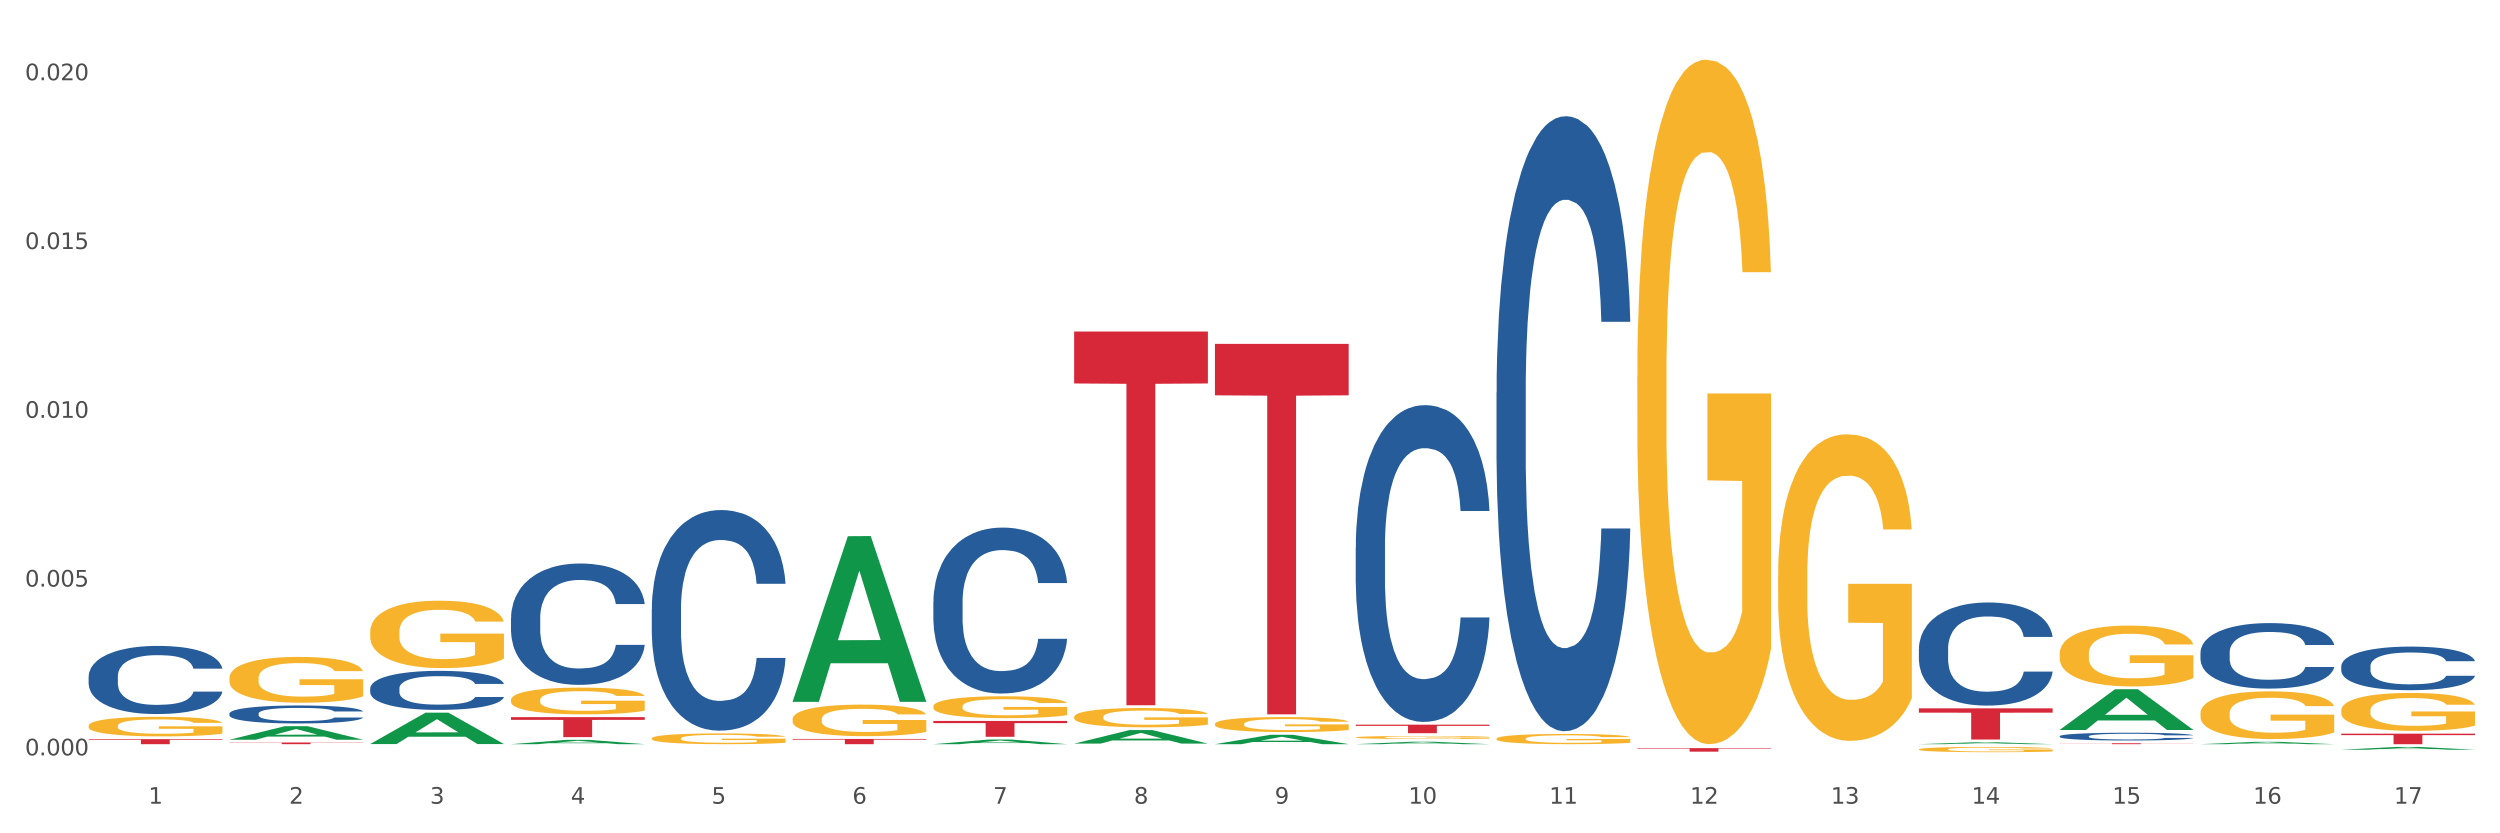 <?xml version="1.0" encoding="utf-8" standalone="no"?>
<!DOCTYPE svg PUBLIC "-//W3C//DTD SVG 1.1//EN"
  "http://www.w3.org/Graphics/SVG/1.1/DTD/svg11.dtd">
<svg xmlns:xlink="http://www.w3.org/1999/xlink" width="1080pt" height="360pt" viewBox="0 0 1080 360" xmlns="http://www.w3.org/2000/svg" version="1.1">
 <rect x="0" y="0" width="1080" height="360" fill="#333333" stroke="none"/>
 <defs>
  <style type="text/css">*{stroke-linejoin: round; stroke-linecap: butt}</style>
 </defs>
 <g id="figure_1">
  <g id="patch_1">
   <path d="M 0 360 
L 1080 360 
L 1080 0 
L 0 0 
z
" style="fill: #ffffff; stroke: #ffffff; stroke-linejoin: miter"/>
  </g>
  <g id="axes_1">
   <g id="matplotlib.axis_1">
    <g id="xtick_1">
     <g id="text_1">
      <!-- 1 -->
      <g style="fill: #4d4d4d" transform="translate(64.119 347.204) scale(0.096 -0.096)">
       <defs>
        <path id="DejaVuSans-31" d="M 794 531 
L 1825 531 
L 1825 4091 
L 703 3866 
L 703 4441 
L 1819 4666 
L 2450 4666 
L 2450 531 
L 3481 531 
L 3481 0 
L 794 0 
L 794 531 
z
" transform="scale(0.016)"/>
       </defs>
       <use xlink:href="#DejaVuSans-31"/>
      </g>
     </g>
    </g>
    <g id="xtick_2">
     <g id="text_2">
      <!-- 2 -->
      <g style="fill: #4d4d4d" transform="translate(124.94 347.204) scale(0.096 -0.096)">
       <defs>
        <path id="DejaVuSans-32" d="M 1228 531 
L 3431 531 
L 3431 0 
L 469 0 
L 469 531 
Q 828 903 1448 1529 
Q 2069 2156 2228 2338 
Q 2531 2678 2651 2914 
Q 2772 3150 2772 3378 
Q 2772 3750 2511 3984 
Q 2250 4219 1831 4219 
Q 1534 4219 1204 4116 
Q 875 4013 500 3803 
L 500 4441 
Q 881 4594 1212 4672 
Q 1544 4750 1819 4750 
Q 2544 4750 2975 4387 
Q 3406 4025 3406 3419 
Q 3406 3131 3298 2873 
Q 3191 2616 2906 2266 
Q 2828 2175 2409 1742 
Q 1991 1309 1228 531 
z
" transform="scale(0.016)"/>
       </defs>
       <use xlink:href="#DejaVuSans-32"/>
      </g>
     </g>
    </g>
    <g id="xtick_3">
     <g id="text_3">
      <!-- 3 -->
      <g style="fill: #4d4d4d" transform="translate(185.761 347.204) scale(0.096 -0.096)">
       <defs>
        <path id="DejaVuSans-33" d="M 2597 2516 
Q 3050 2419 3304 2112 
Q 3559 1806 3559 1356 
Q 3559 666 3084 287 
Q 2609 -91 1734 -91 
Q 1441 -91 1130 -33 
Q 819 25 488 141 
L 488 750 
Q 750 597 1062 519 
Q 1375 441 1716 441 
Q 2309 441 2620 675 
Q 2931 909 2931 1356 
Q 2931 1769 2642 2001 
Q 2353 2234 1838 2234 
L 1294 2234 
L 1294 2753 
L 1863 2753 
Q 2328 2753 2575 2939 
Q 2822 3125 2822 3475 
Q 2822 3834 2567 4026 
Q 2313 4219 1838 4219 
Q 1578 4219 1281 4162 
Q 984 4106 628 3988 
L 628 4550 
Q 988 4650 1302 4700 
Q 1616 4750 1894 4750 
Q 2613 4750 3031 4423 
Q 3450 4097 3450 3541 
Q 3450 3153 3228 2886 
Q 3006 2619 2597 2516 
z
" transform="scale(0.016)"/>
       </defs>
       <use xlink:href="#DejaVuSans-33"/>
      </g>
     </g>
    </g>
    <g id="xtick_4">
     <g id="text_4">
      <!-- 4 -->
      <g style="fill: #4d4d4d" transform="translate(246.582 347.204) scale(0.096 -0.096)">
       <defs>
        <path id="DejaVuSans-34" d="M 2419 4116 
L 825 1625 
L 2419 1625 
L 2419 4116 
z
M 2253 4666 
L 3047 4666 
L 3047 1625 
L 3713 1625 
L 3713 1100 
L 3047 1100 
L 3047 0 
L 2419 0 
L 2419 1100 
L 313 1100 
L 313 1709 
L 2253 4666 
z
" transform="scale(0.016)"/>
       </defs>
       <use xlink:href="#DejaVuSans-34"/>
      </g>
     </g>
    </g>
    <g id="xtick_5">
     <g id="text_5">
      <!-- 5 -->
      <g style="fill: #4d4d4d" transform="translate(307.403 347.204) scale(0.096 -0.096)">
       <defs>
        <path id="DejaVuSans-35" d="M 691 4666 
L 3169 4666 
L 3169 4134 
L 1269 4134 
L 1269 2991 
Q 1406 3038 1543 3061 
Q 1681 3084 1819 3084 
Q 2600 3084 3056 2656 
Q 3513 2228 3513 1497 
Q 3513 744 3044 326 
Q 2575 -91 1722 -91 
Q 1428 -91 1123 -41 
Q 819 9 494 109 
L 494 744 
Q 775 591 1075 516 
Q 1375 441 1709 441 
Q 2250 441 2565 725 
Q 2881 1009 2881 1497 
Q 2881 1984 2565 2268 
Q 2250 2553 1709 2553 
Q 1456 2553 1204 2497 
Q 953 2441 691 2322 
L 691 4666 
z
" transform="scale(0.016)"/>
       </defs>
       <use xlink:href="#DejaVuSans-35"/>
      </g>
     </g>
    </g>
    <g id="xtick_6">
     <g id="text_6">
      <!-- 6 -->
      <g style="fill: #4d4d4d" transform="translate(368.224 347.204) scale(0.096 -0.096)">
       <defs>
        <path id="DejaVuSans-36" d="M 2113 2584 
Q 1688 2584 1439 2293 
Q 1191 2003 1191 1497 
Q 1191 994 1439 701 
Q 1688 409 2113 409 
Q 2538 409 2786 701 
Q 3034 994 3034 1497 
Q 3034 2003 2786 2293 
Q 2538 2584 2113 2584 
z
M 3366 4563 
L 3366 3988 
Q 3128 4100 2886 4159 
Q 2644 4219 2406 4219 
Q 1781 4219 1451 3797 
Q 1122 3375 1075 2522 
Q 1259 2794 1537 2939 
Q 1816 3084 2150 3084 
Q 2853 3084 3261 2657 
Q 3669 2231 3669 1497 
Q 3669 778 3244 343 
Q 2819 -91 2113 -91 
Q 1303 -91 875 529 
Q 447 1150 447 2328 
Q 447 3434 972 4092 
Q 1497 4750 2381 4750 
Q 2619 4750 2861 4703 
Q 3103 4656 3366 4563 
z
" transform="scale(0.016)"/>
       </defs>
       <use xlink:href="#DejaVuSans-36"/>
      </g>
     </g>
    </g>
    <g id="xtick_7">
     <g id="text_7">
      <!-- 7 -->
      <g style="fill: #4d4d4d" transform="translate(429.045 347.204) scale(0.096 -0.096)">
       <defs>
        <path id="DejaVuSans-37" d="M 525 4666 
L 3525 4666 
L 3525 4397 
L 1831 0 
L 1172 0 
L 2766 4134 
L 525 4134 
L 525 4666 
z
" transform="scale(0.016)"/>
       </defs>
       <use xlink:href="#DejaVuSans-37"/>
      </g>
     </g>
    </g>
    <g id="xtick_8">
     <g id="text_8">
      <!-- 8 -->
      <g style="fill: #4d4d4d" transform="translate(489.866 347.204) scale(0.096 -0.096)">
       <defs>
        <path id="DejaVuSans-38" d="M 2034 2216 
Q 1584 2216 1326 1975 
Q 1069 1734 1069 1313 
Q 1069 891 1326 650 
Q 1584 409 2034 409 
Q 2484 409 2743 651 
Q 3003 894 3003 1313 
Q 3003 1734 2745 1975 
Q 2488 2216 2034 2216 
z
M 1403 2484 
Q 997 2584 770 2862 
Q 544 3141 544 3541 
Q 544 4100 942 4425 
Q 1341 4750 2034 4750 
Q 2731 4750 3128 4425 
Q 3525 4100 3525 3541 
Q 3525 3141 3298 2862 
Q 3072 2584 2669 2484 
Q 3125 2378 3379 2068 
Q 3634 1759 3634 1313 
Q 3634 634 3220 271 
Q 2806 -91 2034 -91 
Q 1263 -91 848 271 
Q 434 634 434 1313 
Q 434 1759 690 2068 
Q 947 2378 1403 2484 
z
M 1172 3481 
Q 1172 3119 1398 2916 
Q 1625 2713 2034 2713 
Q 2441 2713 2670 2916 
Q 2900 3119 2900 3481 
Q 2900 3844 2670 4047 
Q 2441 4250 2034 4250 
Q 1625 4250 1398 4047 
Q 1172 3844 1172 3481 
z
" transform="scale(0.016)"/>
       </defs>
       <use xlink:href="#DejaVuSans-38"/>
      </g>
     </g>
    </g>
    <g id="xtick_9">
     <g id="text_9">
      <!-- 9 -->
      <g style="fill: #4d4d4d" transform="translate(550.688 347.204) scale(0.096 -0.096)">
       <defs>
        <path id="DejaVuSans-39" d="M 703 97 
L 703 672 
Q 941 559 1184 500 
Q 1428 441 1663 441 
Q 2288 441 2617 861 
Q 2947 1281 2994 2138 
Q 2813 1869 2534 1725 
Q 2256 1581 1919 1581 
Q 1219 1581 811 2004 
Q 403 2428 403 3163 
Q 403 3881 828 4315 
Q 1253 4750 1959 4750 
Q 2769 4750 3195 4129 
Q 3622 3509 3622 2328 
Q 3622 1225 3098 567 
Q 2575 -91 1691 -91 
Q 1453 -91 1209 -44 
Q 966 3 703 97 
z
M 1959 2075 
Q 2384 2075 2632 2365 
Q 2881 2656 2881 3163 
Q 2881 3666 2632 3958 
Q 2384 4250 1959 4250 
Q 1534 4250 1286 3958 
Q 1038 3666 1038 3163 
Q 1038 2656 1286 2365 
Q 1534 2075 1959 2075 
z
" transform="scale(0.016)"/>
       </defs>
       <use xlink:href="#DejaVuSans-39"/>
      </g>
     </g>
    </g>
    <g id="xtick_10">
     <g id="text_10">
      <!-- 10 -->
      <g style="fill: #4d4d4d" transform="translate(608.455 347.204) scale(0.096 -0.096)">
       <defs>
        <path id="DejaVuSans-30" d="M 2034 4250 
Q 1547 4250 1301 3770 
Q 1056 3291 1056 2328 
Q 1056 1369 1301 889 
Q 1547 409 2034 409 
Q 2525 409 2770 889 
Q 3016 1369 3016 2328 
Q 3016 3291 2770 3770 
Q 2525 4250 2034 4250 
z
M 2034 4750 
Q 2819 4750 3233 4129 
Q 3647 3509 3647 2328 
Q 3647 1150 3233 529 
Q 2819 -91 2034 -91 
Q 1250 -91 836 529 
Q 422 1150 422 2328 
Q 422 3509 836 4129 
Q 1250 4750 2034 4750 
z
" transform="scale(0.016)"/>
       </defs>
       <use xlink:href="#DejaVuSans-31"/>
       <use xlink:href="#DejaVuSans-30" transform="translate(63.623 0)"/>
      </g>
     </g>
    </g>
    <g id="xtick_11">
     <g id="text_11">
      <!-- 11 -->
      <g style="fill: #4d4d4d" transform="translate(669.276 347.204) scale(0.096 -0.096)">
       <use xlink:href="#DejaVuSans-31"/>
       <use xlink:href="#DejaVuSans-31" transform="translate(63.623 0)"/>
      </g>
     </g>
    </g>
    <g id="xtick_12">
     <g id="text_12">
      <!-- 12 -->
      <g style="fill: #4d4d4d" transform="translate(730.097 347.204) scale(0.096 -0.096)">
       <use xlink:href="#DejaVuSans-31"/>
       <use xlink:href="#DejaVuSans-32" transform="translate(63.623 0)"/>
      </g>
     </g>
    </g>
    <g id="xtick_13">
     <g id="text_13">
      <!-- 13 -->
      <g style="fill: #4d4d4d" transform="translate(790.918 347.204) scale(0.096 -0.096)">
       <use xlink:href="#DejaVuSans-31"/>
       <use xlink:href="#DejaVuSans-33" transform="translate(63.623 0)"/>
      </g>
     </g>
    </g>
    <g id="xtick_14">
     <g id="text_14">
      <!-- 14 -->
      <g style="fill: #4d4d4d" transform="translate(851.739 347.204) scale(0.096 -0.096)">
       <use xlink:href="#DejaVuSans-31"/>
       <use xlink:href="#DejaVuSans-34" transform="translate(63.623 0)"/>
      </g>
     </g>
    </g>
    <g id="xtick_15">
     <g id="text_15">
      <!-- 15 -->
      <g style="fill: #4d4d4d" transform="translate(912.56 347.204) scale(0.096 -0.096)">
       <use xlink:href="#DejaVuSans-31"/>
       <use xlink:href="#DejaVuSans-35" transform="translate(63.623 0)"/>
      </g>
     </g>
    </g>
    <g id="xtick_16">
     <g id="text_16">
      <!-- 16 -->
      <g style="fill: #4d4d4d" transform="translate(973.381 347.204) scale(0.096 -0.096)">
       <use xlink:href="#DejaVuSans-31"/>
       <use xlink:href="#DejaVuSans-36" transform="translate(63.623 0)"/>
      </g>
     </g>
    </g>
    <g id="xtick_17">
     <g id="text_17">
      <!-- 17 -->
      <g style="fill: #4d4d4d" transform="translate(1034.202 347.204) scale(0.096 -0.096)">
       <use xlink:href="#DejaVuSans-31"/>
       <use xlink:href="#DejaVuSans-37" transform="translate(63.623 0)"/>
      </g>
     </g>
    </g>
    <g id="xtick_18"/>
    <g id="xtick_19"/>
    <g id="xtick_20"/>
    <g id="xtick_21"/>
    <g id="xtick_22"/>
    <g id="xtick_23"/>
    <g id="xtick_24"/>
    <g id="xtick_25"/>
    <g id="xtick_26"/>
    <g id="xtick_27"/>
    <g id="xtick_28"/>
    <g id="xtick_29"/>
    <g id="xtick_30"/>
    <g id="xtick_31"/>
    <g id="xtick_32"/>
    <g id="xtick_33"/>
   </g>
   <g id="matplotlib.axis_2">
    <g id="ytick_1">
     <g id="text_18">
      <!-- 0.000 -->
      <g style="fill: #4d4d4d" transform="translate(10.8 326.321) scale(0.096 -0.096)">
       <defs>
        <path id="DejaVuSans-2e" d="M 684 794 
L 1344 794 
L 1344 0 
L 684 0 
L 684 794 
z
" transform="scale(0.016)"/>
       </defs>
       <use xlink:href="#DejaVuSans-30"/>
       <use xlink:href="#DejaVuSans-2e" transform="translate(63.623 0)"/>
       <use xlink:href="#DejaVuSans-30" transform="translate(95.41 0)"/>
       <use xlink:href="#DejaVuSans-30" transform="translate(159.033 0)"/>
       <use xlink:href="#DejaVuSans-30" transform="translate(222.656 0)"/>
      </g>
     </g>
    </g>
    <g id="ytick_2">
     <g id="text_19">
      <!-- 0.005 -->
      <g style="fill: #4d4d4d" transform="translate(10.8 253.408) scale(0.096 -0.096)">
       <use xlink:href="#DejaVuSans-30"/>
       <use xlink:href="#DejaVuSans-2e" transform="translate(63.623 0)"/>
       <use xlink:href="#DejaVuSans-30" transform="translate(95.41 0)"/>
       <use xlink:href="#DejaVuSans-30" transform="translate(159.033 0)"/>
       <use xlink:href="#DejaVuSans-35" transform="translate(222.656 0)"/>
      </g>
     </g>
    </g>
    <g id="ytick_3">
     <g id="text_20">
      <!-- 0.010 -->
      <g style="fill: #4d4d4d" transform="translate(10.8 180.494) scale(0.096 -0.096)">
       <use xlink:href="#DejaVuSans-30"/>
       <use xlink:href="#DejaVuSans-2e" transform="translate(63.623 0)"/>
       <use xlink:href="#DejaVuSans-30" transform="translate(95.41 0)"/>
       <use xlink:href="#DejaVuSans-31" transform="translate(159.033 0)"/>
       <use xlink:href="#DejaVuSans-30" transform="translate(222.656 0)"/>
      </g>
     </g>
    </g>
    <g id="ytick_4">
     <g id="text_21">
      <!-- 0.015 -->
      <g style="fill: #4d4d4d" transform="translate(10.8 107.581) scale(0.096 -0.096)">
       <use xlink:href="#DejaVuSans-30"/>
       <use xlink:href="#DejaVuSans-2e" transform="translate(63.623 0)"/>
       <use xlink:href="#DejaVuSans-30" transform="translate(95.41 0)"/>
       <use xlink:href="#DejaVuSans-31" transform="translate(159.033 0)"/>
       <use xlink:href="#DejaVuSans-35" transform="translate(222.656 0)"/>
      </g>
     </g>
    </g>
    <g id="ytick_5">
     <g id="text_22">
      <!-- 0.020 -->
      <g style="fill: #4d4d4d" transform="translate(10.8 34.668) scale(0.096 -0.096)">
       <use xlink:href="#DejaVuSans-30"/>
       <use xlink:href="#DejaVuSans-2e" transform="translate(63.623 0)"/>
       <use xlink:href="#DejaVuSans-30" transform="translate(95.41 0)"/>
       <use xlink:href="#DejaVuSans-32" transform="translate(159.033 0)"/>
       <use xlink:href="#DejaVuSans-30" transform="translate(222.656 0)"/>
      </g>
     </g>
    </g>
    <g id="ytick_6"/>
    <g id="ytick_7"/>
    <g id="ytick_8"/>
    <g id="ytick_9"/>
   </g>
   <g id="PolyCollection_1">
    <path d="M 99.104 319.556 
L 99.164 319.55 
L 122.99 313.726 
L 132.879 313.721 
L 156.884 319.567 
L 145.447 319.567 
L 140.265 318.205 
L 115.664 318.205 
L 115.485 318.227 
L 110.481 319.567 
L 99.104 319.567 
L 99.104 319.556 
L 118.761 317.393 
L 137.167 317.387 
L 128.054 314.967 
L 127.934 314.956 
L 127.815 314.972 
L 118.702 317.387 
L 118.761 317.393 
L 99.104 319.556 
z
" clip-path="url(#pe8bd7bb9fd)" style="fill: #109648"/>
    <path d="M 585.673 236.513 
L 585.741 236.388 
L 585.741 232.889 
L 585.946 228.14 
L 586.697 219.392 
L 587.653 212.768 
L 589.292 205.02 
L 590.18 201.771 
L 591.341 198.146 
L 593.732 192.273 
L 596.464 187.274 
L 598.376 184.524 
L 599.81 182.775 
L 603.02 179.65 
L 604.864 178.276 
L 606.777 177.151 
L 608.416 176.401 
L 611.148 175.526 
L 613.333 175.151 
L 615.86 175.026 
L 617.977 175.151 
L 620.778 175.651 
L 624.876 177.151 
L 626.446 178.026 
L 628.564 179.526 
L 630.749 181.525 
L 632.525 183.525 
L 634.574 186.399 
L 636.691 190.148 
L 638.74 194.897 
L 640.174 199.271 
L 641.335 203.895 
L 642.36 209.519 
L 643.111 215.643 
L 643.453 220.766 
L 630.954 220.766 
L 630.613 216.142 
L 629.93 211.144 
L 629.247 207.769 
L 628.495 205.02 
L 627.334 201.896 
L 626.31 199.896 
L 624.602 197.522 
L 623.031 196.022 
L 621.734 195.147 
L 620.163 194.397 
L 616.816 193.647 
L 614.426 193.647 
L 612.923 193.897 
L 611.079 194.522 
L 609.509 195.397 
L 607.664 196.897 
L 606.23 198.521 
L 604.796 200.646 
L 603.976 202.146 
L 602.747 204.895 
L 601.927 207.144 
L 600.835 211.019 
L 600.22 213.768 
L 599.127 220.891 
L 598.649 226.14 
L 598.444 229.764 
L 598.308 233.764 
L 598.308 253.259 
L 598.717 262.007 
L 599.059 265.757 
L 599.605 270.006 
L 600.63 275.504 
L 602.132 280.878 
L 603.703 284.752 
L 605.001 287.127 
L 606.23 288.877 
L 607.46 290.251 
L 608.962 291.501 
L 610.191 292.251 
L 612.036 293.001 
L 614.221 293.376 
L 615.929 293.376 
L 619.412 292.751 
L 620.983 292.126 
L 622.485 291.251 
L 624.124 289.876 
L 625.422 288.377 
L 626.173 287.252 
L 627.403 284.877 
L 628.359 282.378 
L 629.178 279.504 
L 629.725 277.004 
L 630.339 273.255 
L 630.817 269.006 
L 630.954 266.756 
L 643.453 266.756 
L 643.179 271.255 
L 642.701 275.629 
L 641.745 281.503 
L 640.994 284.877 
L 639.833 289.001 
L 638.603 292.501 
L 636.896 296.375 
L 635.325 299.249 
L 633.686 301.749 
L 631.91 303.998 
L 628.7 307.123 
L 627.539 307.997 
L 625.08 309.497 
L 623.168 310.372 
L 620.368 311.247 
L 617.499 311.747 
L 614.494 311.871 
L 611.831 311.622 
L 608.894 310.872 
L 607.05 310.122 
L 605.001 308.997 
L 602.61 307.247 
L 600.357 305.123 
L 598.239 302.624 
L 596.259 299.749 
L 594.415 296.5 
L 592.024 291.126 
L 590.249 285.877 
L 588.951 281.003 
L 588.063 276.879 
L 587.175 271.63 
L 586.697 268.006 
L 585.946 259.258 
L 585.673 251.135 
L 585.673 236.513 
z
" clip-path="url(#pe8bd7bb9fd)" style="fill: #255c99"/>
    <path d="M 403.209 260.123 
L 403.278 260.058 
L 403.278 258.225 
L 403.483 255.737 
L 404.234 251.154 
L 405.19 247.684 
L 406.829 243.625 
L 407.717 241.923 
L 408.878 240.024 
L 411.269 236.947 
L 414 234.329 
L 415.913 232.888 
L 417.347 231.972 
L 420.557 230.335 
L 422.401 229.615 
L 424.313 229.026 
L 425.953 228.633 
L 428.684 228.174 
L 430.87 227.978 
L 433.397 227.913 
L 435.514 227.978 
L 438.314 228.24 
L 442.412 229.026 
L 443.983 229.484 
L 446.1 230.269 
L 448.286 231.317 
L 450.062 232.364 
L 452.111 233.87 
L 454.228 235.834 
L 456.277 238.322 
L 457.711 240.614 
L 458.872 243.036 
L 459.897 245.982 
L 460.648 249.19 
L 460.989 251.874 
L 448.491 251.874 
L 448.149 249.452 
L 447.466 246.833 
L 446.783 245.065 
L 446.032 243.625 
L 444.871 241.988 
L 443.847 240.941 
L 442.139 239.697 
L 440.568 238.911 
L 439.271 238.453 
L 437.7 238.06 
L 434.353 237.667 
L 431.963 237.667 
L 430.46 237.798 
L 428.616 238.126 
L 427.045 238.584 
L 425.201 239.37 
L 423.767 240.221 
L 422.333 241.334 
L 421.513 242.119 
L 420.284 243.56 
L 419.464 244.738 
L 418.372 246.768 
L 417.757 248.208 
L 416.664 251.94 
L 416.186 254.689 
L 415.981 256.588 
L 415.844 258.683 
L 415.844 268.896 
L 416.254 273.479 
L 416.596 275.443 
L 417.142 277.669 
L 418.167 280.55 
L 419.669 283.365 
L 421.24 285.394 
L 422.538 286.638 
L 423.767 287.555 
L 424.996 288.275 
L 426.499 288.93 
L 427.728 289.322 
L 429.572 289.715 
L 431.758 289.912 
L 433.465 289.912 
L 436.949 289.584 
L 438.519 289.257 
L 440.022 288.799 
L 441.661 288.078 
L 442.959 287.293 
L 443.71 286.704 
L 444.939 285.46 
L 445.896 284.15 
L 446.715 282.645 
L 447.262 281.335 
L 447.876 279.371 
L 448.354 277.145 
L 448.491 275.967 
L 460.989 275.967 
L 460.716 278.324 
L 460.238 280.615 
L 459.282 283.692 
L 458.531 285.46 
L 457.37 287.62 
L 456.14 289.453 
L 454.433 291.483 
L 452.862 292.989 
L 451.223 294.298 
L 449.447 295.476 
L 446.237 297.113 
L 445.076 297.571 
L 442.617 298.357 
L 440.705 298.815 
L 437.905 299.274 
L 435.036 299.535 
L 432.031 299.601 
L 429.367 299.47 
L 426.431 299.077 
L 424.587 298.684 
L 422.538 298.095 
L 420.147 297.179 
L 417.893 296.066 
L 415.776 294.756 
L 413.796 293.25 
L 411.952 291.548 
L 409.561 288.733 
L 407.785 285.983 
L 406.488 283.43 
L 405.6 281.27 
L 404.712 278.52 
L 404.234 276.621 
L 403.483 272.039 
L 403.209 267.783 
L 403.209 260.123 
z
" clip-path="url(#pe8bd7bb9fd)" style="fill: #255c99"/>
    <path d="M 281.567 263.163 
L 281.636 263.076 
L 281.636 260.639 
L 281.84 257.332 
L 282.592 251.239 
L 283.548 246.626 
L 285.187 241.229 
L 286.075 238.966 
L 287.236 236.442 
L 289.626 232.351 
L 292.358 228.87 
L 294.271 226.955 
L 295.705 225.736 
L 298.915 223.56 
L 300.759 222.603 
L 302.671 221.82 
L 304.31 221.297 
L 307.042 220.688 
L 309.228 220.427 
L 311.755 220.34 
L 313.872 220.427 
L 316.672 220.775 
L 320.77 221.82 
L 322.341 222.429 
L 324.458 223.473 
L 326.644 224.866 
L 328.42 226.259 
L 330.469 228.261 
L 332.586 230.872 
L 334.635 234.179 
L 336.069 237.226 
L 337.23 240.446 
L 338.254 244.363 
L 339.006 248.628 
L 339.347 252.196 
L 326.849 252.196 
L 326.507 248.976 
L 325.824 245.494 
L 325.141 243.144 
L 324.39 241.229 
L 323.229 239.053 
L 322.204 237.661 
L 320.497 236.007 
L 318.926 234.963 
L 317.629 234.353 
L 316.058 233.831 
L 312.711 233.309 
L 310.321 233.309 
L 308.818 233.483 
L 306.974 233.918 
L 305.403 234.527 
L 303.559 235.572 
L 302.125 236.703 
L 300.691 238.183 
L 299.871 239.227 
L 298.642 241.142 
L 297.822 242.709 
L 296.729 245.407 
L 296.115 247.322 
L 295.022 252.283 
L 294.544 255.939 
L 294.339 258.463 
L 294.202 261.248 
L 294.202 274.827 
L 294.612 280.919 
L 294.954 283.53 
L 295.5 286.49 
L 296.524 290.32 
L 298.027 294.062 
L 299.598 296.76 
L 300.896 298.414 
L 302.125 299.633 
L 303.354 300.59 
L 304.857 301.461 
L 306.086 301.983 
L 307.93 302.505 
L 310.116 302.766 
L 311.823 302.766 
L 315.306 302.331 
L 316.877 301.896 
L 318.38 301.286 
L 320.019 300.329 
L 321.317 299.285 
L 322.068 298.501 
L 323.297 296.847 
L 324.253 295.107 
L 325.073 293.105 
L 325.619 291.364 
L 326.234 288.753 
L 326.712 285.793 
L 326.849 284.227 
L 339.347 284.227 
L 339.074 287.36 
L 338.596 290.407 
L 337.64 294.497 
L 336.889 296.847 
L 335.727 299.72 
L 334.498 302.157 
L 332.791 304.855 
L 331.22 306.857 
L 329.581 308.598 
L 327.805 310.164 
L 324.595 312.34 
L 323.434 312.95 
L 320.975 313.994 
L 319.063 314.603 
L 316.263 315.213 
L 313.394 315.561 
L 310.389 315.648 
L 307.725 315.474 
L 304.789 314.952 
L 302.944 314.429 
L 300.896 313.646 
L 298.505 312.427 
L 296.251 310.948 
L 294.134 309.207 
L 292.153 307.205 
L 290.309 304.942 
L 287.919 301.199 
L 286.143 297.544 
L 284.846 294.149 
L 283.958 291.277 
L 283.07 287.621 
L 282.592 285.097 
L 281.84 279.004 
L 281.567 273.347 
L 281.567 263.163 
z
" clip-path="url(#pe8bd7bb9fd)" style="fill: #255c99"/>
    <path d="M 220.746 266.992 
L 220.814 266.944 
L 220.814 265.603 
L 221.019 263.784 
L 221.771 260.432 
L 222.727 257.894 
L 224.366 254.926 
L 225.254 253.681 
L 226.415 252.292 
L 228.805 250.042 
L 231.537 248.126 
L 233.45 247.073 
L 234.884 246.403 
L 238.094 245.206 
L 239.938 244.679 
L 241.85 244.248 
L 243.489 243.961 
L 246.221 243.626 
L 248.407 243.482 
L 250.934 243.434 
L 253.051 243.482 
L 255.851 243.674 
L 259.949 244.248 
L 261.52 244.583 
L 263.637 245.158 
L 265.823 245.924 
L 267.599 246.69 
L 269.647 247.791 
L 271.765 249.228 
L 273.814 251.047 
L 275.248 252.723 
L 276.409 254.495 
L 277.433 256.649 
L 278.185 258.995 
L 278.526 260.959 
L 266.028 260.959 
L 265.686 259.187 
L 265.003 257.272 
L 264.32 255.979 
L 263.569 254.926 
L 262.408 253.729 
L 261.383 252.962 
L 259.676 252.053 
L 258.105 251.478 
L 256.807 251.143 
L 255.237 250.856 
L 251.89 250.568 
L 249.5 250.568 
L 247.997 250.664 
L 246.153 250.904 
L 244.582 251.239 
L 242.738 251.813 
L 241.304 252.436 
L 239.87 253.25 
L 239.05 253.824 
L 237.821 254.878 
L 237.001 255.74 
L 235.908 257.224 
L 235.294 258.277 
L 234.201 261.006 
L 233.723 263.017 
L 233.518 264.406 
L 233.381 265.938 
L 233.381 273.408 
L 233.791 276.759 
L 234.133 278.196 
L 234.679 279.824 
L 235.703 281.93 
L 237.206 283.989 
L 238.777 285.474 
L 240.074 286.383 
L 241.304 287.054 
L 242.533 287.58 
L 244.036 288.059 
L 245.265 288.346 
L 247.109 288.634 
L 249.295 288.777 
L 251.002 288.777 
L 254.485 288.538 
L 256.056 288.298 
L 257.559 287.963 
L 259.198 287.437 
L 260.496 286.862 
L 261.247 286.431 
L 262.476 285.521 
L 263.432 284.564 
L 264.252 283.463 
L 264.798 282.505 
L 265.413 281.068 
L 265.891 279.441 
L 266.028 278.579 
L 278.526 278.579 
L 278.253 280.302 
L 277.775 281.978 
L 276.819 284.229 
L 276.067 285.521 
L 274.906 287.101 
L 273.677 288.442 
L 271.97 289.926 
L 270.399 291.028 
L 268.76 291.985 
L 266.984 292.847 
L 263.774 294.044 
L 262.613 294.379 
L 260.154 294.954 
L 258.242 295.289 
L 255.442 295.624 
L 252.573 295.816 
L 249.568 295.864 
L 246.904 295.768 
L 243.967 295.481 
L 242.123 295.193 
L 240.074 294.762 
L 237.684 294.092 
L 235.43 293.278 
L 233.313 292.32 
L 231.332 291.219 
L 229.488 289.974 
L 227.098 287.915 
L 225.322 285.904 
L 224.024 284.037 
L 223.137 282.457 
L 222.249 280.446 
L 221.771 279.057 
L 221.019 275.706 
L 220.746 272.594 
L 220.746 266.992 
z
" clip-path="url(#pe8bd7bb9fd)" style="fill: #255c99"/>
    <path d="M 159.925 297.385 
L 159.993 297.37 
L 159.993 296.939 
L 160.198 296.354 
L 160.95 295.276 
L 161.906 294.46 
L 163.545 293.505 
L 164.433 293.105 
L 165.594 292.658 
L 167.984 291.934 
L 170.716 291.318 
L 172.629 290.979 
L 174.063 290.764 
L 177.273 290.379 
L 179.117 290.209 
L 181.029 290.071 
L 182.668 289.978 
L 185.4 289.871 
L 187.586 289.825 
L 190.113 289.809 
L 192.23 289.825 
L 195.03 289.886 
L 199.128 290.071 
L 200.699 290.179 
L 202.816 290.363 
L 205.002 290.61 
L 206.777 290.856 
L 208.826 291.21 
L 210.944 291.672 
L 212.993 292.258 
L 214.427 292.797 
L 215.588 293.366 
L 216.612 294.059 
L 217.364 294.814 
L 217.705 295.445 
L 205.207 295.445 
L 204.865 294.875 
L 204.182 294.259 
L 203.499 293.844 
L 202.748 293.505 
L 201.587 293.12 
L 200.562 292.874 
L 198.855 292.581 
L 197.284 292.396 
L 195.986 292.288 
L 194.416 292.196 
L 191.069 292.104 
L 188.679 292.104 
L 187.176 292.134 
L 185.332 292.211 
L 183.761 292.319 
L 181.917 292.504 
L 180.483 292.704 
L 179.049 292.966 
L 178.229 293.151 
L 177 293.49 
L 176.18 293.767 
L 175.087 294.244 
L 174.473 294.583 
L 173.38 295.461 
L 172.902 296.107 
L 172.697 296.554 
L 172.56 297.047 
L 172.56 299.449 
L 172.97 300.527 
L 173.312 300.989 
L 173.858 301.512 
L 174.882 302.19 
L 176.385 302.852 
L 177.956 303.33 
L 179.253 303.622 
L 180.483 303.838 
L 181.712 304.007 
L 183.215 304.161 
L 184.444 304.254 
L 186.288 304.346 
L 188.474 304.392 
L 190.181 304.392 
L 193.664 304.315 
L 195.235 304.238 
L 196.738 304.13 
L 198.377 303.961 
L 199.674 303.776 
L 200.426 303.638 
L 201.655 303.345 
L 202.611 303.037 
L 203.431 302.683 
L 203.977 302.375 
L 204.592 301.913 
L 205.07 301.389 
L 205.207 301.112 
L 217.705 301.112 
L 217.432 301.666 
L 216.954 302.205 
L 215.998 302.929 
L 215.246 303.345 
L 214.085 303.853 
L 212.856 304.284 
L 211.149 304.762 
L 209.578 305.116 
L 207.939 305.424 
L 206.163 305.701 
L 202.953 306.086 
L 201.792 306.194 
L 199.333 306.379 
L 197.421 306.486 
L 194.62 306.594 
L 191.752 306.656 
L 188.747 306.671 
L 186.083 306.64 
L 183.146 306.548 
L 181.302 306.456 
L 179.253 306.317 
L 176.863 306.101 
L 174.609 305.84 
L 172.492 305.532 
L 170.511 305.177 
L 168.667 304.777 
L 166.277 304.115 
L 164.501 303.468 
L 163.203 302.868 
L 162.316 302.359 
L 161.428 301.713 
L 160.95 301.266 
L 160.198 300.188 
L 159.925 299.187 
L 159.925 297.385 
z
" clip-path="url(#pe8bd7bb9fd)" style="fill: #255c99"/>
    <path d="M 99.104 308.258 
L 99.172 308.25 
L 99.172 308.052 
L 99.377 307.782 
L 100.129 307.286 
L 101.085 306.91 
L 102.724 306.471 
L 103.612 306.286 
L 104.773 306.081 
L 107.163 305.747 
L 109.895 305.464 
L 111.807 305.308 
L 113.242 305.209 
L 116.452 305.031 
L 118.296 304.953 
L 120.208 304.889 
L 121.847 304.847 
L 124.579 304.797 
L 126.765 304.776 
L 129.292 304.769 
L 131.409 304.776 
L 134.209 304.804 
L 138.307 304.889 
L 139.878 304.939 
L 141.995 305.024 
L 144.181 305.138 
L 145.956 305.251 
L 148.005 305.414 
L 150.123 305.627 
L 152.172 305.896 
L 153.606 306.145 
L 154.767 306.407 
L 155.791 306.726 
L 156.543 307.073 
L 156.884 307.364 
L 144.386 307.364 
L 144.044 307.102 
L 143.361 306.818 
L 142.678 306.627 
L 141.927 306.471 
L 140.766 306.293 
L 139.741 306.18 
L 138.034 306.045 
L 136.463 305.96 
L 135.165 305.911 
L 133.594 305.868 
L 130.248 305.825 
L 127.857 305.825 
L 126.355 305.84 
L 124.511 305.875 
L 122.94 305.925 
L 121.096 306.01 
L 119.662 306.102 
L 118.227 306.223 
L 117.408 306.308 
L 116.179 306.464 
L 115.359 306.591 
L 114.266 306.811 
L 113.652 306.967 
L 112.559 307.371 
L 112.081 307.669 
L 111.876 307.875 
L 111.739 308.102 
L 111.739 309.208 
L 112.149 309.704 
L 112.49 309.917 
L 113.037 310.158 
L 114.061 310.47 
L 115.564 310.775 
L 117.135 310.995 
L 118.432 311.129 
L 119.662 311.229 
L 120.891 311.307 
L 122.394 311.378 
L 123.623 311.42 
L 125.467 311.463 
L 127.653 311.484 
L 129.36 311.484 
L 132.843 311.448 
L 134.414 311.413 
L 135.917 311.363 
L 137.556 311.285 
L 138.853 311.2 
L 139.605 311.136 
L 140.834 311.002 
L 141.79 310.86 
L 142.61 310.697 
L 143.156 310.555 
L 143.771 310.342 
L 144.249 310.101 
L 144.386 309.974 
L 156.884 309.974 
L 156.611 310.229 
L 156.133 310.477 
L 155.177 310.81 
L 154.425 311.002 
L 153.264 311.236 
L 152.035 311.434 
L 150.327 311.654 
L 148.757 311.817 
L 147.117 311.959 
L 145.342 312.087 
L 142.132 312.264 
L 140.971 312.314 
L 138.512 312.399 
L 136.6 312.448 
L 133.799 312.498 
L 130.931 312.526 
L 127.926 312.533 
L 125.262 312.519 
L 122.325 312.477 
L 120.481 312.434 
L 118.432 312.37 
L 116.042 312.271 
L 113.788 312.15 
L 111.671 312.009 
L 109.69 311.846 
L 107.846 311.661 
L 105.456 311.356 
L 103.68 311.058 
L 102.382 310.782 
L 101.494 310.548 
L 100.607 310.25 
L 100.129 310.044 
L 99.377 309.548 
L 99.104 309.087 
L 99.104 308.258 
z
" clip-path="url(#pe8bd7bb9fd)" style="fill: #255c99"/>
    <path d="M 38.283 292.258 
L 38.351 292.231 
L 38.351 291.478 
L 38.556 290.456 
L 39.307 288.575 
L 40.264 287.15 
L 41.903 285.483 
L 42.791 284.784 
L 43.952 284.004 
L 46.342 282.741 
L 49.074 281.665 
L 50.986 281.074 
L 52.421 280.698 
L 55.631 280.026 
L 57.475 279.73 
L 59.387 279.488 
L 61.026 279.327 
L 63.758 279.138 
L 65.944 279.058 
L 68.471 279.031 
L 70.588 279.058 
L 73.388 279.165 
L 77.486 279.488 
L 79.057 279.676 
L 81.174 279.999 
L 83.36 280.429 
L 85.135 280.859 
L 87.184 281.477 
L 89.302 282.284 
L 91.35 283.305 
L 92.785 284.246 
L 93.946 285.241 
L 94.97 286.451 
L 95.722 287.768 
L 96.063 288.87 
L 83.564 288.87 
L 83.223 287.876 
L 82.54 286.8 
L 81.857 286.074 
L 81.106 285.483 
L 79.945 284.811 
L 78.92 284.381 
L 77.213 283.87 
L 75.642 283.547 
L 74.344 283.359 
L 72.773 283.198 
L 69.427 283.037 
L 67.036 283.037 
L 65.534 283.09 
L 63.69 283.225 
L 62.119 283.413 
L 60.275 283.736 
L 58.841 284.085 
L 57.406 284.542 
L 56.587 284.865 
L 55.357 285.456 
L 54.538 285.94 
L 53.445 286.773 
L 52.83 287.365 
L 51.738 288.897 
L 51.26 290.026 
L 51.055 290.806 
L 50.918 291.666 
L 50.918 295.86 
L 51.328 297.742 
L 51.669 298.549 
L 52.216 299.463 
L 53.24 300.646 
L 54.743 301.802 
L 56.314 302.635 
L 57.611 303.146 
L 58.841 303.522 
L 60.07 303.818 
L 61.573 304.087 
L 62.802 304.248 
L 64.646 304.409 
L 66.832 304.49 
L 68.539 304.49 
L 72.022 304.355 
L 73.593 304.221 
L 75.096 304.033 
L 76.735 303.737 
L 78.032 303.415 
L 78.784 303.173 
L 80.013 302.662 
L 80.969 302.124 
L 81.789 301.506 
L 82.335 300.968 
L 82.95 300.162 
L 83.428 299.248 
L 83.564 298.764 
L 96.063 298.764 
L 95.79 299.731 
L 95.312 300.672 
L 94.356 301.936 
L 93.604 302.662 
L 92.443 303.549 
L 91.214 304.302 
L 89.506 305.135 
L 87.936 305.753 
L 86.296 306.291 
L 84.521 306.775 
L 81.311 307.447 
L 80.15 307.635 
L 77.691 307.958 
L 75.779 308.146 
L 72.978 308.334 
L 70.11 308.442 
L 67.105 308.469 
L 64.441 308.415 
L 61.504 308.254 
L 59.66 308.092 
L 57.611 307.85 
L 55.221 307.474 
L 52.967 307.017 
L 50.85 306.479 
L 48.869 305.861 
L 47.025 305.162 
L 44.635 304.006 
L 42.859 302.877 
L 41.561 301.828 
L 40.673 300.941 
L 39.786 299.812 
L 39.307 299.032 
L 38.556 297.151 
L 38.283 295.403 
L 38.283 292.258 
z
" clip-path="url(#pe8bd7bb9fd)" style="fill: #255c99"/>
    <path d="M 38.283 319.297 
L 96.063 319.297 
L 96.063 319.601 
L 73.334 319.603 
L 73.334 321.486 
L 60.875 321.486 
L 60.875 319.603 
L 38.283 319.601 
L 38.283 319.299 
L 38.283 319.297 
z
" clip-path="url(#pe8bd7bb9fd)" style="fill: #d62839"/>
    <path d="M 99.104 320.754 
L 156.884 320.754 
L 156.884 320.856 
L 134.155 320.857 
L 134.155 321.486 
L 121.696 321.486 
L 121.696 320.857 
L 99.104 320.856 
L 99.104 320.755 
L 99.104 320.754 
z
" clip-path="url(#pe8bd7bb9fd)" style="fill: #d62839"/>
    <path d="M 220.746 309.789 
L 278.526 309.789 
L 278.526 310.99 
L 255.798 310.998 
L 255.798 318.432 
L 243.338 318.432 
L 243.338 310.998 
L 220.746 310.99 
L 220.746 309.797 
L 220.746 309.789 
z
" clip-path="url(#pe8bd7bb9fd)" style="fill: #d62839"/>
    <path d="M 342.388 319.213 
L 400.168 319.213 
L 400.168 319.529 
L 377.44 319.531 
L 377.44 321.486 
L 364.98 321.486 
L 364.98 319.531 
L 342.388 319.529 
L 342.388 319.215 
L 342.388 319.213 
z
" clip-path="url(#pe8bd7bb9fd)" style="fill: #d62839"/>
    <path d="M 403.209 311.44 
L 460.989 311.44 
L 460.989 312.393 
L 438.261 312.399 
L 438.261 318.294 
L 425.801 318.294 
L 425.801 312.399 
L 403.209 312.393 
L 403.209 311.447 
L 403.209 311.44 
z
" clip-path="url(#pe8bd7bb9fd)" style="fill: #d62839"/>
    <path d="M 464.03 143.219 
L 521.81 143.219 
L 521.81 165.656 
L 499.082 165.808 
L 499.082 304.675 
L 486.622 304.675 
L 486.622 165.808 
L 464.03 165.656 
L 464.03 143.371 
L 464.03 143.219 
z
" clip-path="url(#pe8bd7bb9fd)" style="fill: #d62839"/>
    <path d="M 524.851 148.538 
L 582.632 148.538 
L 582.632 170.779 
L 559.903 170.929 
L 559.903 308.58 
L 547.443 308.58 
L 547.443 170.929 
L 524.851 170.779 
L 524.851 148.689 
L 524.851 148.538 
z
" clip-path="url(#pe8bd7bb9fd)" style="fill: #d62839"/>
    <path d="M 585.673 313.059 
L 643.453 313.059 
L 643.453 313.573 
L 620.724 313.576 
L 620.724 316.754 
L 608.264 316.754 
L 608.264 313.576 
L 585.673 313.573 
L 585.673 313.063 
L 585.673 313.059 
z
" clip-path="url(#pe8bd7bb9fd)" style="fill: #d62839"/>
    <path d="M 707.315 323.205 
L 765.095 323.205 
L 765.095 323.416 
L 742.366 323.417 
L 742.366 324.724 
L 729.906 324.724 
L 729.906 323.417 
L 707.315 323.416 
L 707.315 323.206 
L 707.315 323.205 
z
" clip-path="url(#pe8bd7bb9fd)" style="fill: #d62839"/>
    <path d="M 828.957 306.007 
L 886.737 306.007 
L 886.737 307.877 
L 864.008 307.89 
L 864.008 319.466 
L 851.549 319.466 
L 851.549 307.89 
L 828.957 307.877 
L 828.957 306.019 
L 828.957 306.007 
z
" clip-path="url(#pe8bd7bb9fd)" style="fill: #d62839"/>
    <path d="M 646.494 169.579 
L 646.562 169.336 
L 646.562 162.542 
L 646.767 153.322 
L 647.518 136.338 
L 648.474 123.478 
L 650.113 108.435 
L 651.001 102.126 
L 652.162 95.09 
L 654.553 83.686 
L 657.285 73.98 
L 659.197 68.642 
L 660.631 65.246 
L 663.841 59.18 
L 665.685 56.511 
L 667.598 54.327 
L 669.237 52.871 
L 671.969 51.173 
L 674.154 50.445 
L 676.681 50.202 
L 678.799 50.445 
L 681.599 51.415 
L 685.697 54.327 
L 687.267 56.025 
L 689.385 58.937 
L 691.57 62.819 
L 693.346 66.701 
L 695.395 72.282 
L 697.512 79.561 
L 699.561 88.781 
L 700.995 97.273 
L 702.156 106.251 
L 703.181 117.17 
L 703.932 129.059 
L 704.274 139.007 
L 691.775 139.007 
L 691.434 130.029 
L 690.751 120.324 
L 690.068 113.773 
L 689.316 108.435 
L 688.155 102.369 
L 687.131 98.487 
L 685.423 93.877 
L 683.853 90.965 
L 682.555 89.266 
L 680.984 87.811 
L 677.637 86.355 
L 675.247 86.355 
L 673.744 86.84 
L 671.9 88.053 
L 670.33 89.752 
L 668.486 92.663 
L 667.051 95.818 
L 665.617 99.942 
L 664.797 102.854 
L 663.568 108.192 
L 662.749 112.559 
L 661.656 120.081 
L 661.041 125.419 
L 659.948 139.249 
L 659.47 149.44 
L 659.265 156.476 
L 659.129 164.241 
L 659.129 202.092 
L 659.539 219.076 
L 659.88 226.355 
L 660.426 234.605 
L 661.451 245.281 
L 662.953 255.714 
L 664.524 263.236 
L 665.822 267.846 
L 667.051 271.243 
L 668.281 273.912 
L 669.783 276.338 
L 671.013 277.794 
L 672.857 279.25 
L 675.042 279.978 
L 676.75 279.978 
L 680.233 278.765 
L 681.804 277.551 
L 683.306 275.853 
L 684.945 273.184 
L 686.243 270.272 
L 686.994 268.089 
L 688.224 263.479 
L 689.18 258.626 
L 689.999 253.045 
L 690.546 248.193 
L 691.16 240.914 
L 691.639 232.664 
L 691.775 228.296 
L 704.274 228.296 
L 704 237.031 
L 703.522 245.524 
L 702.566 256.927 
L 701.815 263.479 
L 700.654 271.486 
L 699.424 278.279 
L 697.717 285.801 
L 696.146 291.382 
L 694.507 296.234 
L 692.731 300.602 
L 689.521 306.668 
L 688.36 308.366 
L 685.901 311.278 
L 683.989 312.976 
L 681.189 314.675 
L 678.32 315.645 
L 675.315 315.888 
L 672.652 315.403 
L 669.715 313.947 
L 667.871 312.491 
L 665.822 310.307 
L 663.431 306.91 
L 661.178 302.786 
L 659.06 297.933 
L 657.08 292.352 
L 655.236 286.044 
L 652.845 275.61 
L 651.07 265.42 
L 649.772 255.957 
L 648.884 247.95 
L 647.996 237.759 
L 647.518 230.723 
L 646.767 213.738 
L 646.494 197.967 
L 646.494 169.579 
z
" clip-path="url(#pe8bd7bb9fd)" style="fill: #255c99"/>
    <path d="M 889.778 321.083 
L 947.558 321.083 
L 947.558 321.139 
L 924.829 321.139 
L 924.829 321.486 
L 912.37 321.486 
L 912.37 321.139 
L 889.778 321.139 
L 889.778 321.083 
L 889.778 321.083 
z
" clip-path="url(#pe8bd7bb9fd)" style="fill: #d62839"/>
    <path d="M 828.957 280.286 
L 829.025 280.245 
L 829.025 279.106 
L 829.23 277.56 
L 829.981 274.712 
L 830.937 272.556 
L 832.577 270.034 
L 833.464 268.976 
L 834.626 267.796 
L 837.016 265.884 
L 839.748 264.256 
L 841.66 263.361 
L 843.094 262.792 
L 846.304 261.775 
L 848.149 261.327 
L 850.061 260.961 
L 851.7 260.717 
L 854.432 260.432 
L 856.617 260.31 
L 859.144 260.269 
L 861.262 260.31 
L 864.062 260.473 
L 868.16 260.961 
L 869.731 261.246 
L 871.848 261.734 
L 874.033 262.385 
L 875.809 263.036 
L 877.858 263.972 
L 879.975 265.192 
L 882.024 266.738 
L 883.459 268.162 
L 884.62 269.667 
L 885.644 271.498 
L 886.395 273.492 
L 886.737 275.16 
L 874.238 275.16 
L 873.897 273.654 
L 873.214 272.027 
L 872.531 270.929 
L 871.78 270.034 
L 870.619 269.016 
L 869.594 268.365 
L 867.887 267.592 
L 866.316 267.104 
L 865.018 266.819 
L 863.447 266.575 
L 860.101 266.331 
L 857.71 266.331 
L 856.208 266.413 
L 854.364 266.616 
L 852.793 266.901 
L 850.949 267.389 
L 849.514 267.918 
L 848.08 268.61 
L 847.261 269.098 
L 846.031 269.993 
L 845.212 270.725 
L 844.119 271.986 
L 843.504 272.881 
L 842.411 275.201 
L 841.933 276.909 
L 841.729 278.089 
L 841.592 279.391 
L 841.592 285.738 
L 842.002 288.586 
L 842.343 289.806 
L 842.89 291.19 
L 843.914 292.98 
L 845.417 294.729 
L 846.987 295.99 
L 848.285 296.763 
L 849.514 297.333 
L 850.744 297.781 
L 852.246 298.187 
L 853.476 298.431 
L 855.32 298.676 
L 857.505 298.798 
L 859.213 298.798 
L 862.696 298.594 
L 864.267 298.391 
L 865.769 298.106 
L 867.409 297.658 
L 868.706 297.17 
L 869.457 296.804 
L 870.687 296.031 
L 871.643 295.217 
L 872.463 294.282 
L 873.009 293.468 
L 873.624 292.247 
L 874.102 290.864 
L 874.238 290.132 
L 886.737 290.132 
L 886.464 291.596 
L 885.986 293.02 
L 885.029 294.933 
L 884.278 296.031 
L 883.117 297.374 
L 881.888 298.513 
L 880.18 299.774 
L 878.609 300.71 
L 876.97 301.524 
L 875.194 302.256 
L 871.984 303.273 
L 870.823 303.558 
L 868.365 304.046 
L 866.452 304.331 
L 863.652 304.616 
L 860.784 304.778 
L 857.779 304.819 
L 855.115 304.738 
L 852.178 304.493 
L 850.334 304.249 
L 848.285 303.883 
L 845.895 303.314 
L 843.641 302.622 
L 841.524 301.808 
L 839.543 300.873 
L 837.699 299.815 
L 835.309 298.065 
L 833.533 296.357 
L 832.235 294.77 
L 831.347 293.427 
L 830.459 291.718 
L 829.981 290.539 
L 829.23 287.691 
L 828.957 285.046 
L 828.957 280.286 
z
" clip-path="url(#pe8bd7bb9fd)" style="fill: #255c99"/>
    <path d="M 950.599 281.891 
L 950.667 281.865 
L 950.667 281.141 
L 950.872 280.159 
L 951.623 278.35 
L 952.58 276.98 
L 954.219 275.378 
L 955.107 274.706 
L 956.268 273.956 
L 958.658 272.741 
L 961.39 271.708 
L 963.302 271.139 
L 964.737 270.777 
L 967.947 270.131 
L 969.791 269.847 
L 971.703 269.614 
L 973.342 269.459 
L 976.074 269.278 
L 978.26 269.201 
L 980.787 269.175 
L 982.904 269.201 
L 985.704 269.304 
L 989.802 269.614 
L 991.373 269.795 
L 993.49 270.105 
L 995.676 270.519 
L 997.451 270.932 
L 999.5 271.527 
L 1001.617 272.302 
L 1003.666 273.284 
L 1005.101 274.189 
L 1006.262 275.145 
L 1007.286 276.308 
L 1008.037 277.575 
L 1008.379 278.634 
L 995.88 278.634 
L 995.539 277.678 
L 994.856 276.644 
L 994.173 275.946 
L 993.422 275.378 
L 992.261 274.732 
L 991.236 274.318 
L 989.529 273.827 
L 987.958 273.517 
L 986.66 273.336 
L 985.089 273.181 
L 981.743 273.026 
L 979.352 273.026 
L 977.85 273.077 
L 976.006 273.207 
L 974.435 273.388 
L 972.591 273.698 
L 971.157 274.034 
L 969.722 274.473 
L 968.903 274.783 
L 967.673 275.352 
L 966.854 275.817 
L 965.761 276.618 
L 965.146 277.187 
L 964.054 278.66 
L 963.576 279.746 
L 963.371 280.495 
L 963.234 281.322 
L 963.234 285.354 
L 963.644 287.163 
L 963.985 287.939 
L 964.532 288.818 
L 965.556 289.955 
L 967.059 291.066 
L 968.63 291.867 
L 969.927 292.358 
L 971.157 292.72 
L 972.386 293.005 
L 973.889 293.263 
L 975.118 293.418 
L 976.962 293.573 
L 979.147 293.651 
L 980.855 293.651 
L 984.338 293.521 
L 985.909 293.392 
L 987.411 293.211 
L 989.051 292.927 
L 990.348 292.617 
L 991.1 292.384 
L 992.329 291.893 
L 993.285 291.376 
L 994.105 290.782 
L 994.651 290.265 
L 995.266 289.49 
L 995.744 288.611 
L 995.88 288.146 
L 1008.379 288.146 
L 1008.106 289.076 
L 1007.628 289.981 
L 1006.671 291.195 
L 1005.92 291.893 
L 1004.759 292.746 
L 1003.53 293.47 
L 1001.822 294.271 
L 1000.251 294.865 
L 998.612 295.382 
L 996.837 295.848 
L 993.627 296.494 
L 992.466 296.675 
L 990.007 296.985 
L 988.094 297.166 
L 985.294 297.347 
L 982.426 297.45 
L 979.421 297.476 
L 976.757 297.424 
L 973.82 297.269 
L 971.976 297.114 
L 969.927 296.881 
L 967.537 296.52 
L 965.283 296.08 
L 963.166 295.563 
L 961.185 294.969 
L 959.341 294.297 
L 956.951 293.185 
L 955.175 292.1 
L 953.877 291.092 
L 952.989 290.239 
L 952.101 289.154 
L 951.623 288.404 
L 950.872 286.595 
L 950.599 284.915 
L 950.599 281.891 
z
" clip-path="url(#pe8bd7bb9fd)" style="fill: #255c99"/>
    <path d="M 159.925 272.958 
L 159.993 272.932 
L 159.993 271.974 
L 160.13 271.15 
L 160.812 269.156 
L 161.835 267.507 
L 162.586 266.629 
L 163.336 265.911 
L 164.223 265.193 
L 165.314 264.449 
L 167.293 263.358 
L 168.52 262.8 
L 170.021 262.215 
L 172.75 261.364 
L 174.728 260.885 
L 176.775 260.486 
L 180.117 260.008 
L 182.3 259.795 
L 184.62 259.635 
L 187.417 259.529 
L 189.531 259.502 
L 194.17 259.582 
L 198.127 259.821 
L 200.037 260.008 
L 202.493 260.327 
L 203.789 260.539 
L 205.904 260.965 
L 208.087 261.523 
L 209.587 262.002 
L 211.838 262.906 
L 213.544 263.81 
L 215.113 264.927 
L 215.931 265.698 
L 216.545 266.416 
L 217.091 267.241 
L 217.637 268.544 
L 205.358 268.544 
L 204.88 267.613 
L 204.13 266.736 
L 203.038 265.885 
L 202.083 265.353 
L 200.446 264.688 
L 198.945 264.262 
L 197.376 263.943 
L 195.466 263.677 
L 193.966 263.544 
L 191.851 263.438 
L 187.69 263.465 
L 184.893 263.677 
L 182.983 263.943 
L 181.755 264.183 
L 180.663 264.449 
L 179.435 264.821 
L 178.003 265.379 
L 176.979 265.885 
L 175.956 266.523 
L 175.138 267.161 
L 174.387 267.906 
L 173.773 268.703 
L 173.296 269.528 
L 172.886 270.538 
L 172.545 272.214 
L 172.545 275.857 
L 172.682 276.681 
L 173.023 277.772 
L 173.432 278.596 
L 174.114 279.58 
L 174.728 280.245 
L 175.888 281.202 
L 177.184 282 
L 178.207 282.505 
L 179.231 282.931 
L 181.004 283.516 
L 182.983 283.994 
L 184.688 284.287 
L 187.007 284.553 
L 188.576 284.659 
L 189.941 284.712 
L 193.283 284.712 
L 195.671 284.633 
L 198.331 284.446 
L 200.378 284.207 
L 202.083 283.915 
L 203.993 283.436 
L 205.221 282.984 
L 205.221 277.426 
L 190.214 277.399 
L 190.214 273.703 
L 217.705 273.703 
L 217.705 284.553 
L 216.545 285.111 
L 215.249 285.616 
L 213.885 286.069 
L 211.838 286.627 
L 209.383 287.159 
L 207.2 287.531 
L 204.88 287.85 
L 202.152 288.143 
L 198.604 288.409 
L 196.421 288.515 
L 193.693 288.595 
L 190.486 288.621 
L 187.69 288.568 
L 184.961 288.435 
L 182.096 288.196 
L 179.299 287.85 
L 177.184 287.505 
L 175.069 287.079 
L 172.818 286.521 
L 171.045 285.989 
L 169.68 285.51 
L 168.179 284.898 
L 166.542 284.101 
L 165.314 283.383 
L 164.223 282.638 
L 163.063 281.681 
L 162.245 280.856 
L 161.426 279.819 
L 160.948 279.048 
L 160.403 277.851 
L 159.993 276.176 
L 159.925 272.958 
z
" clip-path="url(#pe8bd7bb9fd)" style="fill: #f7b32b"/>
    <path d="M 220.746 302.389 
L 220.814 302.378 
L 220.814 301.998 
L 220.951 301.671 
L 221.633 300.88 
L 222.656 300.226 
L 223.407 299.878 
L 224.157 299.593 
L 225.044 299.309 
L 226.135 299.013 
L 228.114 298.581 
L 229.342 298.359 
L 230.842 298.127 
L 233.571 297.79 
L 235.549 297.6 
L 237.596 297.442 
L 240.938 297.252 
L 243.121 297.167 
L 245.441 297.104 
L 248.238 297.062 
L 250.352 297.051 
L 254.991 297.083 
L 258.948 297.178 
L 260.858 297.252 
L 263.314 297.378 
L 264.61 297.463 
L 266.725 297.631 
L 268.908 297.853 
L 270.408 298.043 
L 272.66 298.401 
L 274.365 298.76 
L 275.934 299.203 
L 276.753 299.509 
L 277.367 299.794 
L 277.912 300.121 
L 278.458 300.638 
L 266.179 300.638 
L 265.701 300.268 
L 264.951 299.92 
L 263.859 299.583 
L 262.904 299.372 
L 261.267 299.108 
L 259.766 298.939 
L 258.197 298.813 
L 256.287 298.707 
L 254.787 298.655 
L 252.672 298.612 
L 248.511 298.623 
L 245.714 298.707 
L 243.804 298.813 
L 242.576 298.908 
L 241.484 299.013 
L 240.256 299.161 
L 238.824 299.382 
L 237.8 299.583 
L 236.777 299.836 
L 235.959 300.089 
L 235.208 300.385 
L 234.594 300.701 
L 234.117 301.028 
L 233.707 301.429 
L 233.366 302.093 
L 233.366 303.538 
L 233.503 303.865 
L 233.844 304.298 
L 234.253 304.625 
L 234.935 305.015 
L 235.549 305.279 
L 236.709 305.659 
L 238.005 305.975 
L 239.028 306.175 
L 240.052 306.344 
L 241.825 306.576 
L 243.804 306.766 
L 245.509 306.882 
L 247.828 306.988 
L 249.397 307.03 
L 250.762 307.051 
L 254.104 307.051 
L 256.492 307.019 
L 259.152 306.945 
L 261.199 306.851 
L 262.904 306.735 
L 264.815 306.545 
L 266.042 306.365 
L 266.042 304.161 
L 251.035 304.15 
L 251.035 302.684 
L 278.526 302.684 
L 278.526 306.988 
L 277.367 307.209 
L 276.07 307.41 
L 274.706 307.589 
L 272.66 307.81 
L 270.204 308.021 
L 268.021 308.169 
L 265.701 308.296 
L 262.973 308.412 
L 259.425 308.517 
L 257.242 308.559 
L 254.514 308.591 
L 251.308 308.602 
L 248.511 308.58 
L 245.782 308.528 
L 242.917 308.433 
L 240.12 308.296 
L 238.005 308.159 
L 235.89 307.99 
L 233.639 307.768 
L 231.866 307.557 
L 230.501 307.367 
L 229 307.125 
L 227.363 306.808 
L 226.135 306.524 
L 225.044 306.228 
L 223.884 305.848 
L 223.066 305.521 
L 222.247 305.11 
L 221.769 304.804 
L 221.224 304.33 
L 220.814 303.665 
L 220.746 302.389 
z
" clip-path="url(#pe8bd7bb9fd)" style="fill: #f7b32b"/>
    <path d="M 281.567 318.985 
L 281.635 318.98 
L 281.635 318.827 
L 281.772 318.696 
L 282.454 318.377 
L 283.477 318.114 
L 284.228 317.974 
L 284.978 317.859 
L 285.865 317.744 
L 286.956 317.626 
L 288.935 317.451 
L 290.163 317.362 
L 291.663 317.269 
L 294.392 317.133 
L 296.37 317.056 
L 298.417 316.993 
L 301.76 316.916 
L 303.943 316.882 
L 306.262 316.857 
L 309.059 316.84 
L 311.174 316.836 
L 315.812 316.848 
L 319.769 316.887 
L 321.679 316.916 
L 324.135 316.967 
L 325.431 317.001 
L 327.546 317.069 
L 329.729 317.158 
L 331.229 317.235 
L 333.481 317.379 
L 335.186 317.524 
L 336.755 317.702 
L 337.574 317.825 
L 338.188 317.94 
L 338.733 318.071 
L 339.279 318.28 
L 327 318.28 
L 326.522 318.131 
L 325.772 317.991 
L 324.681 317.855 
L 323.726 317.77 
L 322.088 317.664 
L 320.588 317.596 
L 319.019 317.545 
L 317.108 317.502 
L 315.608 317.481 
L 313.493 317.464 
L 309.332 317.468 
L 306.535 317.502 
L 304.625 317.545 
L 303.397 317.583 
L 302.305 317.626 
L 301.077 317.685 
L 299.645 317.774 
L 298.622 317.855 
L 297.598 317.957 
L 296.78 318.059 
L 296.029 318.178 
L 295.415 318.305 
L 294.938 318.437 
L 294.529 318.598 
L 294.187 318.866 
L 294.187 319.447 
L 294.324 319.579 
L 294.665 319.753 
L 295.074 319.885 
L 295.756 320.042 
L 296.37 320.148 
L 297.53 320.301 
L 298.826 320.428 
L 299.849 320.509 
L 300.873 320.577 
L 302.646 320.671 
L 304.625 320.747 
L 306.33 320.794 
L 308.649 320.836 
L 310.218 320.853 
L 311.583 320.862 
L 314.925 320.862 
L 317.313 320.849 
L 319.974 320.819 
L 322.02 320.781 
L 323.726 320.734 
L 325.636 320.658 
L 326.863 320.586 
L 326.863 319.698 
L 311.856 319.694 
L 311.856 319.103 
L 339.347 319.103 
L 339.347 320.836 
L 338.188 320.925 
L 336.891 321.006 
L 335.527 321.078 
L 333.481 321.167 
L 331.025 321.252 
L 328.842 321.312 
L 326.522 321.363 
L 323.794 321.409 
L 320.246 321.452 
L 318.063 321.469 
L 315.335 321.482 
L 312.129 321.486 
L 309.332 321.477 
L 306.603 321.456 
L 303.738 321.418 
L 300.941 321.363 
L 298.826 321.308 
L 296.711 321.24 
L 294.46 321.15 
L 292.687 321.065 
L 291.322 320.989 
L 289.822 320.891 
L 288.184 320.764 
L 286.956 320.649 
L 285.865 320.53 
L 284.705 320.377 
L 283.887 320.246 
L 283.068 320.08 
L 282.591 319.957 
L 282.045 319.766 
L 281.635 319.498 
L 281.567 318.985 
z
" clip-path="url(#pe8bd7bb9fd)" style="fill: #f7b32b"/>
    <path d="M 342.388 310.693 
L 342.457 310.68 
L 342.457 310.232 
L 342.593 309.846 
L 343.275 308.912 
L 344.298 308.14 
L 345.049 307.73 
L 345.799 307.393 
L 346.686 307.057 
L 347.777 306.709 
L 349.756 306.198 
L 350.984 305.937 
L 352.484 305.663 
L 355.213 305.265 
L 357.191 305.041 
L 359.238 304.854 
L 362.581 304.63 
L 364.764 304.53 
L 367.083 304.455 
L 369.88 304.406 
L 371.995 304.393 
L 376.633 304.43 
L 380.59 304.543 
L 382.5 304.63 
L 384.956 304.779 
L 386.252 304.879 
L 388.367 305.078 
L 390.55 305.339 
L 392.05 305.563 
L 394.302 305.987 
L 396.007 306.41 
L 397.576 306.933 
L 398.395 307.294 
L 399.009 307.63 
L 399.554 308.016 
L 400.1 308.626 
L 387.821 308.626 
L 387.343 308.19 
L 386.593 307.779 
L 385.502 307.381 
L 384.547 307.132 
L 382.909 306.821 
L 381.409 306.622 
L 379.84 306.472 
L 377.929 306.348 
L 376.429 306.285 
L 374.314 306.236 
L 370.153 306.248 
L 367.356 306.348 
L 365.446 306.472 
L 364.218 306.584 
L 363.126 306.709 
L 361.898 306.883 
L 360.466 307.144 
L 359.443 307.381 
L 358.419 307.68 
L 357.601 307.979 
L 356.85 308.327 
L 356.236 308.701 
L 355.759 309.087 
L 355.35 309.56 
L 355.009 310.344 
L 355.009 312.05 
L 355.145 312.435 
L 355.486 312.946 
L 355.895 313.332 
L 356.577 313.792 
L 357.191 314.104 
L 358.351 314.552 
L 359.647 314.925 
L 360.671 315.162 
L 361.694 315.361 
L 363.467 315.635 
L 365.446 315.859 
L 367.151 315.996 
L 369.471 316.121 
L 371.04 316.17 
L 372.404 316.195 
L 375.747 316.195 
L 378.134 316.158 
L 380.795 316.071 
L 382.841 315.959 
L 384.547 315.822 
L 386.457 315.598 
L 387.685 315.386 
L 387.685 312.784 
L 372.677 312.772 
L 372.677 311.041 
L 400.168 311.041 
L 400.168 316.121 
L 399.009 316.382 
L 397.712 316.619 
L 396.348 316.83 
L 394.302 317.092 
L 391.846 317.341 
L 389.663 317.515 
L 387.343 317.664 
L 384.615 317.801 
L 381.067 317.926 
L 378.885 317.975 
L 376.156 318.013 
L 372.95 318.025 
L 370.153 318 
L 367.424 317.938 
L 364.559 317.826 
L 361.762 317.664 
L 359.647 317.502 
L 357.533 317.303 
L 355.281 317.042 
L 353.508 316.793 
L 352.143 316.569 
L 350.643 316.282 
L 349.005 315.909 
L 347.777 315.573 
L 346.686 315.224 
L 345.526 314.776 
L 344.708 314.39 
L 343.889 313.905 
L 343.412 313.543 
L 342.866 312.983 
L 342.457 312.199 
L 342.388 310.693 
z
" clip-path="url(#pe8bd7bb9fd)" style="fill: #f7b32b"/>
    <path d="M 403.209 305.162 
L 403.278 305.153 
L 403.278 304.842 
L 403.414 304.574 
L 404.096 303.926 
L 405.119 303.39 
L 405.87 303.105 
L 406.62 302.871 
L 407.507 302.638 
L 408.599 302.396 
L 410.577 302.042 
L 411.805 301.86 
L 413.306 301.67 
L 416.034 301.394 
L 418.013 301.238 
L 420.059 301.108 
L 423.402 300.953 
L 425.585 300.884 
L 427.904 300.832 
L 430.701 300.797 
L 432.816 300.789 
L 437.454 300.814 
L 441.411 300.892 
L 443.321 300.953 
L 445.777 301.056 
L 447.073 301.126 
L 449.188 301.264 
L 451.371 301.445 
L 452.872 301.601 
L 455.123 301.895 
L 456.828 302.189 
L 458.397 302.552 
L 459.216 302.802 
L 459.83 303.036 
L 460.375 303.304 
L 460.921 303.727 
L 448.642 303.727 
L 448.165 303.425 
L 447.414 303.139 
L 446.323 302.863 
L 445.368 302.69 
L 443.73 302.474 
L 442.23 302.336 
L 440.661 302.232 
L 438.751 302.145 
L 437.25 302.102 
L 435.135 302.068 
L 430.974 302.076 
L 428.177 302.145 
L 426.267 302.232 
L 425.039 302.31 
L 423.947 302.396 
L 422.72 302.517 
L 421.287 302.699 
L 420.264 302.863 
L 419.24 303.07 
L 418.422 303.278 
L 417.671 303.52 
L 417.057 303.779 
L 416.58 304.047 
L 416.171 304.375 
L 415.83 304.92 
L 415.83 306.104 
L 415.966 306.372 
L 416.307 306.726 
L 416.716 306.994 
L 417.399 307.314 
L 418.013 307.53 
L 419.172 307.841 
L 420.468 308.1 
L 421.492 308.265 
L 422.515 308.403 
L 424.289 308.593 
L 426.267 308.749 
L 427.972 308.844 
L 430.292 308.93 
L 431.861 308.965 
L 433.225 308.982 
L 436.568 308.982 
L 438.955 308.956 
L 441.616 308.896 
L 443.662 308.818 
L 445.368 308.723 
L 447.278 308.567 
L 448.506 308.42 
L 448.506 306.614 
L 433.498 306.605 
L 433.498 305.404 
L 460.989 305.404 
L 460.989 308.93 
L 459.83 309.112 
L 458.534 309.276 
L 457.169 309.423 
L 455.123 309.604 
L 452.667 309.777 
L 450.484 309.898 
L 448.165 310.002 
L 445.436 310.097 
L 441.889 310.183 
L 439.706 310.218 
L 436.977 310.244 
L 433.771 310.252 
L 430.974 310.235 
L 428.245 310.192 
L 425.38 310.114 
L 422.583 310.002 
L 420.468 309.889 
L 418.354 309.751 
L 416.102 309.57 
L 414.329 309.397 
L 412.964 309.241 
L 411.464 309.042 
L 409.826 308.783 
L 408.599 308.55 
L 407.507 308.308 
L 406.347 307.997 
L 405.529 307.729 
L 404.71 307.392 
L 404.233 307.141 
L 403.687 306.752 
L 403.278 306.208 
L 403.209 305.162 
z
" clip-path="url(#pe8bd7bb9fd)" style="fill: #f7b32b"/>
    <path d="M 464.03 309.716 
L 464.099 309.709 
L 464.099 309.434 
L 464.235 309.198 
L 464.917 308.627 
L 465.941 308.155 
L 466.691 307.904 
L 467.441 307.698 
L 468.328 307.492 
L 469.42 307.279 
L 471.398 306.967 
L 472.626 306.807 
L 474.127 306.639 
L 476.855 306.396 
L 478.834 306.259 
L 480.88 306.144 
L 484.223 306.007 
L 486.406 305.946 
L 488.725 305.901 
L 491.522 305.87 
L 493.637 305.863 
L 498.275 305.885 
L 502.232 305.954 
L 504.142 306.007 
L 506.598 306.099 
L 507.894 306.16 
L 510.009 306.281 
L 512.192 306.441 
L 513.693 306.578 
L 515.944 306.837 
L 517.649 307.096 
L 519.218 307.416 
L 520.037 307.637 
L 520.651 307.843 
L 521.196 308.079 
L 521.742 308.452 
L 509.463 308.452 
L 508.986 308.185 
L 508.235 307.934 
L 507.144 307.69 
L 506.189 307.538 
L 504.551 307.348 
L 503.051 307.226 
L 501.482 307.134 
L 499.572 307.058 
L 498.071 307.02 
L 495.956 306.99 
L 491.795 306.997 
L 488.998 307.058 
L 487.088 307.134 
L 485.86 307.203 
L 484.768 307.279 
L 483.541 307.386 
L 482.108 307.546 
L 481.085 307.69 
L 480.061 307.873 
L 479.243 308.056 
L 478.492 308.269 
L 477.879 308.498 
L 477.401 308.734 
L 476.992 309.023 
L 476.651 309.503 
L 476.651 310.546 
L 476.787 310.782 
L 477.128 311.095 
L 477.537 311.331 
L 478.22 311.613 
L 478.834 311.803 
L 479.993 312.077 
L 481.289 312.306 
L 482.313 312.45 
L 483.336 312.572 
L 485.11 312.74 
L 487.088 312.877 
L 488.793 312.961 
L 491.113 313.037 
L 492.682 313.067 
L 494.046 313.082 
L 497.389 313.082 
L 499.776 313.06 
L 502.437 313.006 
L 504.483 312.938 
L 506.189 312.854 
L 508.099 312.717 
L 509.327 312.587 
L 509.327 310.996 
L 494.319 310.988 
L 494.319 309.929 
L 521.81 309.929 
L 521.81 313.037 
L 520.651 313.197 
L 519.355 313.341 
L 517.99 313.471 
L 515.944 313.631 
L 513.488 313.783 
L 511.305 313.89 
L 508.986 313.981 
L 506.257 314.065 
L 502.71 314.141 
L 500.527 314.172 
L 497.798 314.194 
L 494.592 314.202 
L 491.795 314.187 
L 489.066 314.149 
L 486.201 314.08 
L 483.404 313.981 
L 481.289 313.882 
L 479.175 313.76 
L 476.923 313.6 
L 475.15 313.448 
L 473.786 313.311 
L 472.285 313.136 
L 470.648 312.907 
L 469.42 312.702 
L 468.328 312.488 
L 467.168 312.214 
L 466.35 311.978 
L 465.531 311.681 
L 465.054 311.46 
L 464.508 311.118 
L 464.099 310.638 
L 464.03 309.716 
z
" clip-path="url(#pe8bd7bb9fd)" style="fill: #f7b32b"/>
    <path d="M 524.851 312.765 
L 524.92 312.759 
L 524.92 312.546 
L 525.056 312.362 
L 525.738 311.918 
L 526.762 311.551 
L 527.512 311.355 
L 528.262 311.195 
L 529.149 311.035 
L 530.241 310.869 
L 532.219 310.627 
L 533.447 310.502 
L 534.948 310.372 
L 537.676 310.182 
L 539.655 310.076 
L 541.701 309.987 
L 545.044 309.88 
L 547.227 309.833 
L 549.546 309.797 
L 552.343 309.774 
L 554.458 309.768 
L 559.097 309.785 
L 563.053 309.839 
L 564.963 309.88 
L 567.419 309.951 
L 568.715 309.999 
L 570.83 310.093 
L 573.013 310.218 
L 574.514 310.324 
L 576.765 310.526 
L 578.47 310.727 
L 580.039 310.976 
L 580.858 311.148 
L 581.472 311.308 
L 582.018 311.491 
L 582.563 311.782 
L 570.284 311.782 
L 569.807 311.574 
L 569.056 311.379 
L 567.965 311.189 
L 567.01 311.071 
L 565.373 310.923 
L 563.872 310.828 
L 562.303 310.757 
L 560.393 310.698 
L 558.892 310.668 
L 556.777 310.644 
L 552.616 310.65 
L 549.819 310.698 
L 547.909 310.757 
L 546.681 310.81 
L 545.59 310.869 
L 544.362 310.952 
L 542.929 311.077 
L 541.906 311.189 
L 540.883 311.332 
L 540.064 311.474 
L 539.314 311.64 
L 538.7 311.817 
L 538.222 312.001 
L 537.813 312.226 
L 537.472 312.599 
L 537.472 313.411 
L 537.608 313.594 
L 537.949 313.837 
L 538.359 314.021 
L 539.041 314.24 
L 539.655 314.388 
L 540.814 314.601 
L 542.11 314.779 
L 543.134 314.892 
L 544.157 314.987 
L 545.931 315.117 
L 547.909 315.223 
L 549.614 315.289 
L 551.934 315.348 
L 553.503 315.372 
L 554.867 315.383 
L 558.21 315.383 
L 560.597 315.366 
L 563.258 315.324 
L 565.304 315.271 
L 567.01 315.206 
L 568.92 315.099 
L 570.148 314.998 
L 570.148 313.76 
L 555.14 313.754 
L 555.14 312.931 
L 582.632 312.931 
L 582.632 315.348 
L 581.472 315.472 
L 580.176 315.585 
L 578.811 315.686 
L 576.765 315.81 
L 574.309 315.928 
L 572.126 316.011 
L 569.807 316.082 
L 567.078 316.148 
L 563.531 316.207 
L 561.348 316.231 
L 558.619 316.248 
L 555.413 316.254 
L 552.616 316.242 
L 549.887 316.213 
L 547.022 316.159 
L 544.225 316.082 
L 542.11 316.005 
L 539.996 315.911 
L 537.745 315.786 
L 535.971 315.668 
L 534.607 315.561 
L 533.106 315.425 
L 531.469 315.247 
L 530.241 315.087 
L 529.149 314.921 
L 527.989 314.708 
L 527.171 314.524 
L 526.352 314.293 
L 525.875 314.122 
L 525.329 313.855 
L 524.92 313.482 
L 524.851 312.765 
z
" clip-path="url(#pe8bd7bb9fd)" style="fill: #f7b32b"/>
    <path d="M 585.673 318.545 
L 585.741 318.544 
L 585.741 318.501 
L 585.877 318.464 
L 586.559 318.375 
L 587.583 318.301 
L 588.333 318.261 
L 589.083 318.229 
L 589.97 318.197 
L 591.062 318.163 
L 593.04 318.115 
L 594.268 318.09 
L 595.769 318.063 
L 598.497 318.025 
L 600.476 318.004 
L 602.522 317.986 
L 605.865 317.964 
L 608.048 317.955 
L 610.367 317.948 
L 613.164 317.943 
L 615.279 317.942 
L 619.918 317.945 
L 623.874 317.956 
L 625.784 317.964 
L 628.24 317.979 
L 629.536 317.988 
L 631.651 318.007 
L 633.834 318.032 
L 635.335 318.054 
L 637.586 318.094 
L 639.291 318.135 
L 640.86 318.185 
L 641.679 318.22 
L 642.293 318.252 
L 642.839 318.289 
L 643.384 318.347 
L 631.105 318.347 
L 630.628 318.305 
L 629.877 318.266 
L 628.786 318.228 
L 627.831 318.204 
L 626.194 318.174 
L 624.693 318.155 
L 623.124 318.141 
L 621.214 318.129 
L 619.713 318.123 
L 617.598 318.118 
L 613.437 318.119 
L 610.64 318.129 
L 608.73 318.141 
L 607.502 318.152 
L 606.411 318.163 
L 605.183 318.18 
L 603.75 318.205 
L 602.727 318.228 
L 601.704 318.257 
L 600.885 318.285 
L 600.135 318.319 
L 599.521 318.354 
L 599.043 318.391 
L 598.634 318.437 
L 598.293 318.512 
L 598.293 318.675 
L 598.429 318.712 
L 598.77 318.761 
L 599.18 318.798 
L 599.862 318.842 
L 600.476 318.872 
L 601.635 318.915 
L 602.932 318.951 
L 603.955 318.974 
L 604.978 318.993 
L 606.752 319.019 
L 608.73 319.04 
L 610.435 319.054 
L 612.755 319.065 
L 614.324 319.07 
L 615.688 319.073 
L 619.031 319.073 
L 621.418 319.069 
L 624.079 319.061 
L 626.125 319.05 
L 627.831 319.037 
L 629.741 319.015 
L 630.969 318.995 
L 630.969 318.746 
L 615.961 318.745 
L 615.961 318.579 
L 643.453 318.579 
L 643.453 319.065 
L 642.293 319.091 
L 640.997 319.113 
L 639.632 319.133 
L 637.586 319.159 
L 635.13 319.182 
L 632.947 319.199 
L 630.628 319.213 
L 627.899 319.227 
L 624.352 319.238 
L 622.169 319.243 
L 619.44 319.247 
L 616.234 319.248 
L 613.437 319.246 
L 610.708 319.24 
L 607.843 319.229 
L 605.046 319.213 
L 602.932 319.198 
L 600.817 319.179 
L 598.566 319.154 
L 596.792 319.13 
L 595.428 319.108 
L 593.927 319.081 
L 592.29 319.045 
L 591.062 319.013 
L 589.97 318.98 
L 588.811 318.937 
L 587.992 318.9 
L 587.173 318.853 
L 586.696 318.818 
L 586.15 318.765 
L 585.741 318.69 
L 585.673 318.545 
z
" clip-path="url(#pe8bd7bb9fd)" style="fill: #f7b32b"/>
    <path d="M 646.494 319.114 
L 646.562 319.11 
L 646.562 318.965 
L 646.698 318.84 
L 647.38 318.538 
L 648.404 318.288 
L 649.154 318.155 
L 649.904 318.046 
L 650.791 317.937 
L 651.883 317.825 
L 653.861 317.66 
L 655.089 317.575 
L 656.59 317.486 
L 659.318 317.357 
L 661.297 317.285 
L 663.343 317.225 
L 666.686 317.152 
L 668.869 317.12 
L 671.188 317.096 
L 673.985 317.08 
L 676.1 317.076 
L 680.739 317.088 
L 684.695 317.124 
L 686.605 317.152 
L 689.061 317.2 
L 690.357 317.233 
L 692.472 317.297 
L 694.655 317.382 
L 696.156 317.454 
L 698.407 317.591 
L 700.112 317.728 
L 701.681 317.897 
L 702.5 318.014 
L 703.114 318.123 
L 703.66 318.248 
L 704.205 318.445 
L 691.926 318.445 
L 691.449 318.304 
L 690.698 318.171 
L 689.607 318.042 
L 688.652 317.962 
L 687.015 317.861 
L 685.514 317.796 
L 683.945 317.748 
L 682.035 317.708 
L 680.534 317.688 
L 678.419 317.672 
L 674.258 317.676 
L 671.461 317.708 
L 669.551 317.748 
L 668.323 317.784 
L 667.232 317.825 
L 666.004 317.881 
L 664.571 317.966 
L 663.548 318.042 
L 662.525 318.139 
L 661.706 318.236 
L 660.956 318.348 
L 660.342 318.469 
L 659.864 318.594 
L 659.455 318.747 
L 659.114 319.001 
L 659.114 319.553 
L 659.25 319.677 
L 659.591 319.843 
L 660.001 319.967 
L 660.683 320.116 
L 661.297 320.217 
L 662.456 320.362 
L 663.753 320.483 
L 664.776 320.56 
L 665.799 320.624 
L 667.573 320.713 
L 669.551 320.785 
L 671.256 320.829 
L 673.576 320.87 
L 675.145 320.886 
L 676.509 320.894 
L 679.852 320.894 
L 682.239 320.882 
L 684.9 320.854 
L 686.946 320.817 
L 688.652 320.773 
L 690.562 320.7 
L 691.79 320.632 
L 691.79 319.79 
L 676.782 319.786 
L 676.782 319.226 
L 704.274 319.226 
L 704.274 320.87 
L 703.114 320.954 
L 701.818 321.031 
L 700.453 321.099 
L 698.407 321.184 
L 695.951 321.264 
L 693.768 321.321 
L 691.449 321.369 
L 688.72 321.413 
L 685.173 321.454 
L 682.99 321.47 
L 680.261 321.482 
L 677.055 321.486 
L 674.258 321.478 
L 671.529 321.458 
L 668.664 321.421 
L 665.867 321.369 
L 663.753 321.317 
L 661.638 321.252 
L 659.387 321.168 
L 657.613 321.087 
L 656.249 321.015 
L 654.748 320.922 
L 653.111 320.801 
L 651.883 320.692 
L 650.791 320.58 
L 649.632 320.435 
L 648.813 320.31 
L 647.994 320.153 
L 647.517 320.036 
L 646.971 319.855 
L 646.562 319.601 
L 646.494 319.114 
z
" clip-path="url(#pe8bd7bb9fd)" style="fill: #f7b32b"/>
    <path d="M 707.315 162.415 
L 707.383 162.145 
L 707.383 152.422 
L 707.519 144.05 
L 708.202 123.795 
L 709.225 107.051 
L 709.975 98.138 
L 710.726 90.846 
L 711.612 83.554 
L 712.704 75.992 
L 714.682 64.92 
L 715.91 59.248 
L 717.411 53.307 
L 720.14 44.664 
L 722.118 39.803 
L 724.164 35.752 
L 727.507 30.891 
L 729.69 28.73 
L 732.009 27.11 
L 734.806 26.03 
L 736.921 25.759 
L 741.56 26.57 
L 745.516 29 
L 747.426 30.891 
L 749.882 34.132 
L 751.178 36.292 
L 753.293 40.613 
L 755.476 46.285 
L 756.977 51.146 
L 759.228 60.328 
L 760.933 69.511 
L 762.502 80.854 
L 763.321 88.686 
L 763.935 95.978 
L 764.481 104.35 
L 765.026 117.583 
L 752.747 117.583 
L 752.27 108.131 
L 751.519 99.218 
L 750.428 90.576 
L 749.473 85.175 
L 747.836 78.423 
L 746.335 74.102 
L 744.766 70.861 
L 742.856 68.16 
L 741.355 66.81 
L 739.24 65.73 
L 735.079 66 
L 732.282 68.16 
L 730.372 70.861 
L 729.144 73.292 
L 728.053 75.992 
L 726.825 79.773 
L 725.392 85.445 
L 724.369 90.576 
L 723.346 97.058 
L 722.527 103.54 
L 721.777 111.102 
L 721.163 119.204 
L 720.685 127.576 
L 720.276 137.838 
L 719.935 154.853 
L 719.935 191.852 
L 720.071 200.225 
L 720.412 211.297 
L 720.822 219.67 
L 721.504 229.662 
L 722.118 236.414 
L 723.278 246.136 
L 724.574 254.239 
L 725.597 259.37 
L 726.62 263.691 
L 728.394 269.633 
L 730.372 274.494 
L 732.078 277.465 
L 734.397 280.165 
L 735.966 281.246 
L 737.33 281.786 
L 740.673 281.786 
L 743.061 280.975 
L 745.721 279.085 
L 747.768 276.654 
L 749.473 273.684 
L 751.383 268.822 
L 752.611 264.231 
L 752.611 207.787 
L 737.603 207.516 
L 737.603 169.977 
L 765.095 169.977 
L 765.095 280.165 
L 763.935 285.837 
L 762.639 290.968 
L 761.275 295.559 
L 759.228 301.231 
L 756.772 306.632 
L 754.589 310.413 
L 752.27 313.654 
L 749.541 316.625 
L 745.994 319.325 
L 743.811 320.406 
L 741.082 321.216 
L 737.876 321.486 
L 735.079 320.946 
L 732.35 319.595 
L 729.485 317.165 
L 726.688 313.654 
L 724.574 310.143 
L 722.459 305.822 
L 720.208 300.15 
L 718.434 294.749 
L 717.07 289.888 
L 715.569 283.676 
L 713.932 275.574 
L 712.704 268.282 
L 711.612 260.72 
L 710.453 250.998 
L 709.634 242.626 
L 708.815 232.093 
L 708.338 224.261 
L 707.792 212.108 
L 707.383 195.093 
L 707.315 162.415 
z
" clip-path="url(#pe8bd7bb9fd)" style="fill: #f7b32b"/>
    <path d="M 768.136 248.817 
L 768.204 248.696 
L 768.204 244.342 
L 768.34 240.593 
L 769.023 231.523 
L 770.046 224.024 
L 770.796 220.033 
L 771.547 216.768 
L 772.433 213.502 
L 773.525 210.116 
L 775.503 205.158 
L 776.731 202.618 
L 778.232 199.957 
L 780.961 196.087 
L 782.939 193.91 
L 784.985 192.096 
L 788.328 189.919 
L 790.511 188.952 
L 792.83 188.226 
L 795.627 187.742 
L 797.742 187.621 
L 802.381 187.984 
L 806.337 189.072 
L 808.247 189.919 
L 810.703 191.37 
L 811.999 192.338 
L 814.114 194.273 
L 816.297 196.813 
L 817.798 198.99 
L 820.049 203.102 
L 821.755 207.214 
L 823.323 212.293 
L 824.142 215.8 
L 824.756 219.066 
L 825.302 222.815 
L 825.848 228.741 
L 813.568 228.741 
L 813.091 224.508 
L 812.341 220.517 
L 811.249 216.647 
L 810.294 214.228 
L 808.657 211.205 
L 807.156 209.27 
L 805.587 207.818 
L 803.677 206.609 
L 802.176 206.004 
L 800.061 205.52 
L 795.9 205.641 
L 793.103 206.609 
L 791.193 207.818 
L 789.965 208.907 
L 788.874 210.116 
L 787.646 211.809 
L 786.213 214.349 
L 785.19 216.647 
L 784.167 219.549 
L 783.348 222.452 
L 782.598 225.838 
L 781.984 229.467 
L 781.506 233.216 
L 781.097 237.812 
L 780.756 245.431 
L 780.756 262 
L 780.892 265.749 
L 781.233 270.707 
L 781.643 274.457 
L 782.325 278.931 
L 782.939 281.955 
L 784.099 286.309 
L 785.395 289.937 
L 786.418 292.235 
L 787.441 294.17 
L 789.215 296.831 
L 791.193 299.007 
L 792.899 300.338 
L 795.218 301.547 
L 796.787 302.031 
L 798.151 302.273 
L 801.494 302.273 
L 803.882 301.91 
L 806.542 301.063 
L 808.589 299.975 
L 810.294 298.645 
L 812.204 296.468 
L 813.432 294.412 
L 813.432 269.135 
L 798.424 269.014 
L 798.424 252.203 
L 825.916 252.203 
L 825.916 301.547 
L 824.756 304.087 
L 823.46 306.385 
L 822.096 308.441 
L 820.049 310.981 
L 817.593 313.399 
L 815.41 315.093 
L 813.091 316.544 
L 810.362 317.874 
L 806.815 319.084 
L 804.632 319.567 
L 801.903 319.93 
L 798.697 320.051 
L 795.9 319.809 
L 793.171 319.205 
L 790.306 318.116 
L 787.509 316.544 
L 785.395 314.972 
L 783.28 313.037 
L 781.029 310.497 
L 779.255 308.078 
L 777.891 305.901 
L 776.39 303.119 
L 774.753 299.491 
L 773.525 296.226 
L 772.433 292.84 
L 771.274 288.486 
L 770.455 284.736 
L 769.637 280.02 
L 769.159 276.513 
L 768.613 271.07 
L 768.204 263.451 
L 768.136 248.817 
z
" clip-path="url(#pe8bd7bb9fd)" style="fill: #f7b32b"/>
    <path d="M 828.957 323.725 
L 829.025 323.723 
L 829.025 323.648 
L 829.161 323.584 
L 829.844 323.428 
L 830.867 323.299 
L 831.617 323.231 
L 832.368 323.174 
L 833.254 323.118 
L 834.346 323.06 
L 836.324 322.975 
L 837.552 322.931 
L 839.053 322.886 
L 841.782 322.819 
L 843.76 322.782 
L 845.806 322.75 
L 849.149 322.713 
L 851.332 322.696 
L 853.651 322.684 
L 856.448 322.676 
L 858.563 322.674 
L 863.202 322.68 
L 867.158 322.699 
L 869.069 322.713 
L 871.524 322.738 
L 872.82 322.755 
L 874.935 322.788 
L 877.118 322.832 
L 878.619 322.869 
L 880.87 322.94 
L 882.576 323.01 
L 884.145 323.098 
L 884.963 323.158 
L 885.577 323.214 
L 886.123 323.278 
L 886.669 323.38 
L 874.389 323.38 
L 873.912 323.308 
L 873.162 323.239 
L 872.07 323.172 
L 871.115 323.131 
L 869.478 323.079 
L 867.977 323.046 
L 866.408 323.021 
L 864.498 323 
L 862.997 322.989 
L 860.882 322.981 
L 856.721 322.983 
L 853.924 323 
L 852.014 323.021 
L 850.786 323.039 
L 849.695 323.06 
L 848.467 323.089 
L 847.034 323.133 
L 846.011 323.172 
L 844.988 323.222 
L 844.169 323.272 
L 843.419 323.33 
L 842.805 323.393 
L 842.327 323.457 
L 841.918 323.536 
L 841.577 323.667 
L 841.577 323.952 
L 841.713 324.016 
L 842.055 324.101 
L 842.464 324.166 
L 843.146 324.243 
L 843.76 324.295 
L 844.92 324.37 
L 846.216 324.432 
L 847.239 324.471 
L 848.262 324.505 
L 850.036 324.55 
L 852.014 324.588 
L 853.72 324.611 
L 856.039 324.631 
L 857.608 324.64 
L 858.972 324.644 
L 862.315 324.644 
L 864.703 324.638 
L 867.363 324.623 
L 869.41 324.604 
L 871.115 324.582 
L 873.025 324.544 
L 874.253 324.509 
L 874.253 324.074 
L 859.245 324.072 
L 859.245 323.783 
L 886.737 323.783 
L 886.737 324.631 
L 885.577 324.675 
L 884.281 324.715 
L 882.917 324.75 
L 880.87 324.794 
L 878.414 324.835 
L 876.231 324.864 
L 873.912 324.889 
L 871.183 324.912 
L 867.636 324.933 
L 865.453 324.941 
L 862.724 324.947 
L 859.518 324.95 
L 856.721 324.945 
L 853.993 324.935 
L 851.127 324.916 
L 848.331 324.889 
L 846.216 324.862 
L 844.101 324.829 
L 841.85 324.785 
L 840.076 324.744 
L 838.712 324.706 
L 837.211 324.659 
L 835.574 324.596 
L 834.346 324.54 
L 833.254 324.482 
L 832.095 324.407 
L 831.276 324.343 
L 830.458 324.262 
L 829.98 324.201 
L 829.434 324.108 
L 829.025 323.977 
L 828.957 323.725 
z
" clip-path="url(#pe8bd7bb9fd)" style="fill: #f7b32b"/>
    <path d="M 889.778 282.403 
L 889.846 282.379 
L 889.846 281.514 
L 889.983 280.77 
L 890.665 278.969 
L 891.688 277.48 
L 892.438 276.687 
L 893.189 276.039 
L 894.076 275.39 
L 895.167 274.718 
L 897.145 273.733 
L 898.373 273.229 
L 899.874 272.701 
L 902.603 271.932 
L 904.581 271.5 
L 906.628 271.14 
L 909.97 270.707 
L 912.153 270.515 
L 914.473 270.371 
L 917.269 270.275 
L 919.384 270.251 
L 924.023 270.323 
L 927.98 270.539 
L 929.89 270.707 
L 932.345 270.996 
L 933.642 271.188 
L 935.756 271.572 
L 937.939 272.076 
L 939.44 272.509 
L 941.691 273.325 
L 943.397 274.142 
L 944.966 275.15 
L 945.784 275.847 
L 946.398 276.495 
L 946.944 277.24 
L 947.49 278.416 
L 935.211 278.416 
L 934.733 277.576 
L 933.983 276.783 
L 932.891 276.015 
L 931.936 275.535 
L 930.299 274.934 
L 928.798 274.55 
L 927.229 274.262 
L 925.319 274.022 
L 923.818 273.901 
L 921.704 273.805 
L 917.542 273.829 
L 914.745 274.022 
L 912.835 274.262 
L 911.607 274.478 
L 910.516 274.718 
L 909.288 275.054 
L 907.855 275.559 
L 906.832 276.015 
L 905.809 276.591 
L 904.99 277.168 
L 904.24 277.84 
L 903.626 278.56 
L 903.148 279.305 
L 902.739 280.218 
L 902.398 281.731 
L 902.398 285.021 
L 902.534 285.765 
L 902.876 286.75 
L 903.285 287.494 
L 903.967 288.383 
L 904.581 288.983 
L 905.741 289.848 
L 907.037 290.568 
L 908.06 291.025 
L 909.083 291.409 
L 910.857 291.937 
L 912.835 292.369 
L 914.541 292.634 
L 916.86 292.874 
L 918.429 292.97 
L 919.793 293.018 
L 923.136 293.018 
L 925.524 292.946 
L 928.184 292.778 
L 930.231 292.562 
L 931.936 292.297 
L 933.846 291.865 
L 935.074 291.457 
L 935.074 286.438 
L 920.066 286.414 
L 920.066 283.075 
L 947.558 283.075 
L 947.558 292.874 
L 946.398 293.378 
L 945.102 293.834 
L 943.738 294.243 
L 941.691 294.747 
L 939.235 295.227 
L 937.052 295.563 
L 934.733 295.852 
L 932.004 296.116 
L 928.457 296.356 
L 926.274 296.452 
L 923.545 296.524 
L 920.339 296.548 
L 917.542 296.5 
L 914.814 296.38 
L 911.948 296.164 
L 909.152 295.852 
L 907.037 295.539 
L 904.922 295.155 
L 902.671 294.651 
L 900.897 294.171 
L 899.533 293.738 
L 898.032 293.186 
L 896.395 292.465 
L 895.167 291.817 
L 894.076 291.145 
L 892.916 290.28 
L 892.097 289.536 
L 891.279 288.599 
L 890.801 287.903 
L 890.255 286.822 
L 889.846 285.309 
L 889.778 282.403 
z
" clip-path="url(#pe8bd7bb9fd)" style="fill: #f7b32b"/>
    <path d="M 950.599 308.187 
L 950.667 308.168 
L 950.667 307.491 
L 950.804 306.907 
L 951.486 305.496 
L 952.509 304.329 
L 953.259 303.708 
L 954.01 303.199 
L 954.897 302.691 
L 955.988 302.164 
L 957.966 301.393 
L 959.194 300.997 
L 960.695 300.583 
L 963.424 299.981 
L 965.402 299.642 
L 967.449 299.36 
L 970.791 299.021 
L 972.974 298.871 
L 975.294 298.758 
L 978.09 298.682 
L 980.205 298.664 
L 984.844 298.72 
L 988.801 298.889 
L 990.711 299.021 
L 993.166 299.247 
L 994.463 299.398 
L 996.577 299.699 
L 998.76 300.094 
L 1000.261 300.433 
L 1002.512 301.073 
L 1004.218 301.713 
L 1005.787 302.503 
L 1006.605 303.049 
L 1007.219 303.557 
L 1007.765 304.14 
L 1008.311 305.063 
L 996.032 305.063 
L 995.554 304.404 
L 994.804 303.783 
L 993.712 303.181 
L 992.757 302.804 
L 991.12 302.334 
L 989.619 302.032 
L 988.05 301.807 
L 986.14 301.618 
L 984.639 301.524 
L 982.525 301.449 
L 978.363 301.468 
L 975.566 301.618 
L 973.656 301.807 
L 972.428 301.976 
L 971.337 302.164 
L 970.109 302.428 
L 968.677 302.823 
L 967.653 303.181 
L 966.63 303.632 
L 965.811 304.084 
L 965.061 304.611 
L 964.447 305.176 
L 963.97 305.759 
L 963.56 306.474 
L 963.219 307.66 
L 963.219 310.238 
L 963.356 310.822 
L 963.697 311.594 
L 964.106 312.177 
L 964.788 312.873 
L 965.402 313.344 
L 966.562 314.021 
L 967.858 314.586 
L 968.881 314.944 
L 969.904 315.245 
L 971.678 315.659 
L 973.656 315.998 
L 975.362 316.205 
L 977.681 316.393 
L 979.25 316.468 
L 980.615 316.506 
L 983.957 316.506 
L 986.345 316.449 
L 989.005 316.318 
L 991.052 316.148 
L 992.757 315.941 
L 994.667 315.602 
L 995.895 315.282 
L 995.895 311.349 
L 980.887 311.33 
L 980.887 308.714 
L 1008.379 308.714 
L 1008.379 316.393 
L 1007.219 316.788 
L 1005.923 317.146 
L 1004.559 317.466 
L 1002.512 317.861 
L 1000.056 318.237 
L 997.873 318.501 
L 995.554 318.727 
L 992.825 318.934 
L 989.278 319.122 
L 987.095 319.197 
L 984.366 319.254 
L 981.16 319.273 
L 978.363 319.235 
L 975.635 319.141 
L 972.77 318.971 
L 969.973 318.727 
L 967.858 318.482 
L 965.743 318.181 
L 963.492 317.786 
L 961.718 317.409 
L 960.354 317.07 
L 958.853 316.638 
L 957.216 316.073 
L 955.988 315.565 
L 954.897 315.038 
L 953.737 314.36 
L 952.918 313.777 
L 952.1 313.043 
L 951.622 312.497 
L 951.076 311.65 
L 950.667 310.464 
L 950.599 308.187 
z
" clip-path="url(#pe8bd7bb9fd)" style="fill: #f7b32b"/>
    <path d="M 1011.42 306.926 
L 1011.488 306.911 
L 1011.488 306.373 
L 1011.625 305.908 
L 1012.307 304.786 
L 1013.33 303.858 
L 1014.08 303.364 
L 1014.831 302.959 
L 1015.718 302.555 
L 1016.809 302.136 
L 1018.787 301.522 
L 1020.015 301.208 
L 1021.516 300.879 
L 1024.245 300.399 
L 1026.223 300.13 
L 1028.27 299.905 
L 1031.612 299.636 
L 1033.795 299.516 
L 1036.115 299.426 
L 1038.912 299.367 
L 1041.026 299.352 
L 1045.665 299.396 
L 1049.622 299.531 
L 1051.532 299.636 
L 1053.988 299.816 
L 1055.284 299.935 
L 1057.398 300.175 
L 1059.581 300.489 
L 1061.082 300.759 
L 1063.333 301.268 
L 1065.039 301.777 
L 1066.608 302.405 
L 1067.426 302.84 
L 1068.04 303.244 
L 1068.586 303.708 
L 1069.132 304.441 
L 1056.853 304.441 
L 1056.375 303.917 
L 1055.625 303.423 
L 1054.533 302.944 
L 1053.578 302.645 
L 1051.941 302.271 
L 1050.44 302.031 
L 1048.871 301.852 
L 1046.961 301.702 
L 1045.46 301.627 
L 1043.346 301.567 
L 1039.184 301.582 
L 1036.388 301.702 
L 1034.477 301.852 
L 1033.25 301.986 
L 1032.158 302.136 
L 1030.93 302.346 
L 1029.498 302.66 
L 1028.474 302.944 
L 1027.451 303.304 
L 1026.632 303.663 
L 1025.882 304.082 
L 1025.268 304.531 
L 1024.791 304.995 
L 1024.381 305.564 
L 1024.04 306.507 
L 1024.04 308.558 
L 1024.177 309.022 
L 1024.518 309.636 
L 1024.927 310.1 
L 1025.609 310.654 
L 1026.223 311.028 
L 1027.383 311.567 
L 1028.679 312.016 
L 1029.702 312.301 
L 1030.725 312.54 
L 1032.499 312.87 
L 1034.477 313.139 
L 1036.183 313.304 
L 1038.502 313.453 
L 1040.071 313.513 
L 1041.436 313.543 
L 1044.778 313.543 
L 1047.166 313.498 
L 1049.826 313.394 
L 1051.873 313.259 
L 1053.578 313.094 
L 1055.488 312.825 
L 1056.716 312.57 
L 1056.716 309.441 
L 1041.708 309.426 
L 1041.708 307.346 
L 1069.2 307.346 
L 1069.2 313.453 
L 1068.04 313.768 
L 1066.744 314.052 
L 1065.38 314.307 
L 1063.333 314.621 
L 1060.877 314.921 
L 1058.695 315.13 
L 1056.375 315.31 
L 1053.646 315.474 
L 1050.099 315.624 
L 1047.916 315.684 
L 1045.188 315.729 
L 1041.981 315.744 
L 1039.184 315.714 
L 1036.456 315.639 
L 1033.591 315.504 
L 1030.794 315.31 
L 1028.679 315.115 
L 1026.564 314.876 
L 1024.313 314.561 
L 1022.539 314.262 
L 1021.175 313.992 
L 1019.674 313.648 
L 1018.037 313.199 
L 1016.809 312.795 
L 1015.718 312.376 
L 1014.558 311.837 
L 1013.739 311.373 
L 1012.921 310.789 
L 1012.443 310.355 
L 1011.898 309.681 
L 1011.488 308.738 
L 1011.42 306.926 
z
" clip-path="url(#pe8bd7bb9fd)" style="fill: #f7b32b"/>
    <path d="M 99.104 292.936 
L 99.172 292.918 
L 99.172 292.267 
L 99.309 291.707 
L 99.991 290.351 
L 101.014 289.231 
L 101.765 288.635 
L 102.515 288.147 
L 103.402 287.659 
L 104.493 287.152 
L 106.472 286.411 
L 107.699 286.032 
L 109.2 285.634 
L 111.929 285.056 
L 113.907 284.731 
L 115.954 284.46 
L 119.296 284.134 
L 121.479 283.99 
L 123.799 283.881 
L 126.596 283.809 
L 128.71 283.791 
L 133.349 283.845 
L 137.306 284.008 
L 139.216 284.134 
L 141.672 284.351 
L 142.968 284.496 
L 145.082 284.785 
L 147.265 285.164 
L 148.766 285.49 
L 151.017 286.104 
L 152.723 286.719 
L 154.292 287.478 
L 155.11 288.002 
L 155.724 288.49 
L 156.27 289.05 
L 156.816 289.936 
L 144.537 289.936 
L 144.059 289.303 
L 143.309 288.707 
L 142.217 288.128 
L 141.262 287.767 
L 139.625 287.315 
L 138.124 287.026 
L 136.555 286.809 
L 134.645 286.628 
L 133.144 286.538 
L 131.03 286.466 
L 126.868 286.484 
L 124.072 286.628 
L 122.161 286.809 
L 120.934 286.972 
L 119.842 287.152 
L 118.614 287.406 
L 117.182 287.785 
L 116.158 288.128 
L 115.135 288.562 
L 114.317 288.996 
L 113.566 289.502 
L 112.952 290.044 
L 112.475 290.605 
L 112.065 291.291 
L 111.724 292.43 
L 111.724 294.906 
L 111.861 295.466 
L 112.202 296.207 
L 112.611 296.768 
L 113.293 297.436 
L 113.907 297.888 
L 115.067 298.539 
L 116.363 299.081 
L 117.386 299.424 
L 118.41 299.714 
L 120.183 300.111 
L 122.161 300.436 
L 123.867 300.635 
L 126.186 300.816 
L 127.755 300.888 
L 129.12 300.924 
L 132.462 300.924 
L 134.85 300.87 
L 137.51 300.744 
L 139.557 300.581 
L 141.262 300.382 
L 143.172 300.057 
L 144.4 299.75 
L 144.4 295.972 
L 129.393 295.954 
L 129.393 293.442 
L 156.884 293.442 
L 156.884 300.816 
L 155.724 301.196 
L 154.428 301.539 
L 153.064 301.846 
L 151.017 302.226 
L 148.562 302.587 
L 146.379 302.84 
L 144.059 303.057 
L 141.331 303.256 
L 137.783 303.437 
L 135.6 303.509 
L 132.872 303.563 
L 129.665 303.581 
L 126.868 303.545 
L 124.14 303.455 
L 121.275 303.292 
L 118.478 303.057 
L 116.363 302.822 
L 114.248 302.533 
L 111.997 302.153 
L 110.223 301.792 
L 108.859 301.467 
L 107.358 301.051 
L 105.721 300.509 
L 104.493 300.021 
L 103.402 299.515 
L 102.242 298.864 
L 101.423 298.304 
L 100.605 297.599 
L 100.127 297.075 
L 99.582 296.261 
L 99.172 295.123 
L 99.104 292.936 
z
" clip-path="url(#pe8bd7bb9fd)" style="fill: #f7b32b"/>
    <path d="M 1011.42 287.793 
L 1011.488 287.776 
L 1011.488 287.294 
L 1011.693 286.641 
L 1012.444 285.437 
L 1013.401 284.526 
L 1015.04 283.459 
L 1015.928 283.012 
L 1017.089 282.513 
L 1019.479 281.705 
L 1022.211 281.017 
L 1024.123 280.639 
L 1025.558 280.398 
L 1028.768 279.968 
L 1030.612 279.779 
L 1032.524 279.624 
L 1034.163 279.521 
L 1036.895 279.4 
L 1039.081 279.349 
L 1041.608 279.332 
L 1043.725 279.349 
L 1046.525 279.418 
L 1050.623 279.624 
L 1052.194 279.744 
L 1054.311 279.951 
L 1056.497 280.226 
L 1058.272 280.501 
L 1060.321 280.897 
L 1062.439 281.413 
L 1064.487 282.066 
L 1065.922 282.668 
L 1067.083 283.304 
L 1068.107 284.078 
L 1068.859 284.921 
L 1069.2 285.626 
L 1056.701 285.626 
L 1056.36 284.99 
L 1055.677 284.302 
L 1054.994 283.838 
L 1054.243 283.459 
L 1053.082 283.029 
L 1052.057 282.754 
L 1050.35 282.427 
L 1048.779 282.221 
L 1047.481 282.101 
L 1045.91 281.997 
L 1042.564 281.894 
L 1040.173 281.894 
L 1038.671 281.929 
L 1036.827 282.015 
L 1035.256 282.135 
L 1033.412 282.341 
L 1031.978 282.565 
L 1030.543 282.857 
L 1029.724 283.064 
L 1028.494 283.442 
L 1027.675 283.752 
L 1026.582 284.285 
L 1025.967 284.663 
L 1024.875 285.643 
L 1024.397 286.366 
L 1024.192 286.865 
L 1024.055 287.415 
L 1024.055 290.098 
L 1024.465 291.302 
L 1024.806 291.818 
L 1025.353 292.402 
L 1026.377 293.159 
L 1027.88 293.899 
L 1029.451 294.432 
L 1030.748 294.759 
L 1031.978 294.999 
L 1033.207 295.189 
L 1034.71 295.361 
L 1035.939 295.464 
L 1037.783 295.567 
L 1039.969 295.619 
L 1041.676 295.619 
L 1045.159 295.533 
L 1046.73 295.447 
L 1048.233 295.326 
L 1049.872 295.137 
L 1051.169 294.931 
L 1051.921 294.776 
L 1053.15 294.449 
L 1054.106 294.105 
L 1054.926 293.709 
L 1055.472 293.366 
L 1056.087 292.85 
L 1056.565 292.265 
L 1056.701 291.955 
L 1069.2 291.955 
L 1068.927 292.574 
L 1068.449 293.176 
L 1067.493 293.985 
L 1066.741 294.449 
L 1065.58 295.017 
L 1064.351 295.498 
L 1062.643 296.031 
L 1061.073 296.427 
L 1059.433 296.771 
L 1057.658 297.08 
L 1054.448 297.51 
L 1053.287 297.631 
L 1050.828 297.837 
L 1048.916 297.958 
L 1046.115 298.078 
L 1043.247 298.147 
L 1040.242 298.164 
L 1037.578 298.129 
L 1034.641 298.026 
L 1032.797 297.923 
L 1030.748 297.768 
L 1028.358 297.528 
L 1026.104 297.235 
L 1023.987 296.891 
L 1022.006 296.496 
L 1020.162 296.048 
L 1017.772 295.309 
L 1015.996 294.587 
L 1014.698 293.916 
L 1013.81 293.348 
L 1012.923 292.626 
L 1012.444 292.127 
L 1011.693 290.923 
L 1011.42 289.805 
L 1011.42 287.793 
z
" clip-path="url(#pe8bd7bb9fd)" style="fill: #255c99"/>
    <path d="M 889.778 318.048 
L 889.846 318.045 
L 889.846 317.959 
L 890.051 317.843 
L 890.802 317.628 
L 891.759 317.466 
L 893.398 317.276 
L 894.286 317.196 
L 895.447 317.107 
L 897.837 316.963 
L 900.569 316.841 
L 902.481 316.773 
L 903.916 316.731 
L 907.126 316.654 
L 908.97 316.62 
L 910.882 316.593 
L 912.521 316.574 
L 915.253 316.553 
L 917.439 316.544 
L 919.966 316.541 
L 922.083 316.544 
L 924.883 316.556 
L 928.981 316.593 
L 930.552 316.614 
L 932.669 316.651 
L 934.854 316.7 
L 936.63 316.749 
L 938.679 316.819 
L 940.796 316.911 
L 942.845 317.028 
L 944.28 317.135 
L 945.441 317.248 
L 946.465 317.386 
L 947.216 317.536 
L 947.558 317.662 
L 935.059 317.662 
L 934.718 317.549 
L 934.035 317.426 
L 933.352 317.343 
L 932.601 317.276 
L 931.44 317.199 
L 930.415 317.15 
L 928.708 317.092 
L 927.137 317.055 
L 925.839 317.034 
L 924.268 317.015 
L 920.922 316.997 
L 918.531 316.997 
L 917.029 317.003 
L 915.185 317.019 
L 913.614 317.04 
L 911.77 317.077 
L 910.336 317.117 
L 908.901 317.169 
L 908.082 317.205 
L 906.852 317.273 
L 906.033 317.328 
L 904.94 317.423 
L 904.325 317.49 
L 903.233 317.665 
L 902.754 317.794 
L 902.55 317.883 
L 902.413 317.981 
L 902.413 318.459 
L 902.823 318.673 
L 903.164 318.765 
L 903.711 318.869 
L 904.735 319.004 
L 906.238 319.136 
L 907.809 319.231 
L 909.106 319.289 
L 910.336 319.332 
L 911.565 319.365 
L 913.067 319.396 
L 914.297 319.414 
L 916.141 319.433 
L 918.326 319.442 
L 920.034 319.442 
L 923.517 319.427 
L 925.088 319.411 
L 926.59 319.39 
L 928.23 319.356 
L 929.527 319.319 
L 930.279 319.292 
L 931.508 319.234 
L 932.464 319.172 
L 933.284 319.102 
L 933.83 319.041 
L 934.445 318.949 
L 934.923 318.845 
L 935.059 318.789 
L 947.558 318.789 
L 947.285 318.9 
L 946.807 319.007 
L 945.85 319.151 
L 945.099 319.234 
L 943.938 319.335 
L 942.709 319.421 
L 941.001 319.515 
L 939.43 319.586 
L 937.791 319.647 
L 936.016 319.702 
L 932.806 319.779 
L 931.644 319.8 
L 929.186 319.837 
L 927.273 319.859 
L 924.473 319.88 
L 921.605 319.892 
L 918.6 319.895 
L 915.936 319.889 
L 912.999 319.871 
L 911.155 319.853 
L 909.106 319.825 
L 906.716 319.782 
L 904.462 319.73 
L 902.345 319.669 
L 900.364 319.598 
L 898.52 319.519 
L 896.13 319.387 
L 894.354 319.258 
L 893.056 319.139 
L 892.168 319.038 
L 891.28 318.909 
L 890.802 318.82 
L 890.051 318.606 
L 889.778 318.406 
L 889.778 318.048 
z
" clip-path="url(#pe8bd7bb9fd)" style="fill: #255c99"/>
    <path d="M 1011.42 316.932 
L 1069.2 316.932 
L 1069.2 317.564 
L 1046.471 317.569 
L 1046.471 321.486 
L 1034.012 321.486 
L 1034.012 317.569 
L 1011.42 317.564 
L 1011.42 316.936 
L 1011.42 316.932 
z
" clip-path="url(#pe8bd7bb9fd)" style="fill: #d62839"/>
    <path d="M 38.283 313.563 
L 38.351 313.555 
L 38.351 313.277 
L 38.488 313.038 
L 39.17 312.459 
L 40.193 311.98 
L 40.943 311.725 
L 41.694 311.517 
L 42.581 311.308 
L 43.672 311.092 
L 45.65 310.776 
L 46.878 310.614 
L 48.379 310.444 
L 51.108 310.197 
L 53.086 310.058 
L 55.133 309.942 
L 58.475 309.803 
L 60.658 309.741 
L 62.978 309.695 
L 65.775 309.664 
L 67.889 309.656 
L 72.528 309.68 
L 76.485 309.749 
L 78.395 309.803 
L 80.851 309.896 
L 82.147 309.957 
L 84.261 310.081 
L 86.444 310.243 
L 87.945 310.382 
L 90.196 310.645 
L 91.902 310.907 
L 93.471 311.231 
L 94.289 311.455 
L 94.903 311.664 
L 95.449 311.903 
L 95.995 312.281 
L 83.716 312.281 
L 83.238 312.011 
L 82.488 311.756 
L 81.396 311.509 
L 80.441 311.355 
L 78.804 311.162 
L 77.303 311.038 
L 75.734 310.946 
L 73.824 310.868 
L 72.323 310.83 
L 70.209 310.799 
L 66.047 310.807 
L 63.251 310.868 
L 61.34 310.946 
L 60.113 311.015 
L 59.021 311.092 
L 57.793 311.2 
L 56.361 311.362 
L 55.337 311.509 
L 54.314 311.694 
L 53.495 311.88 
L 52.745 312.096 
L 52.131 312.327 
L 51.654 312.567 
L 51.244 312.86 
L 50.903 313.346 
L 50.903 314.404 
L 51.04 314.643 
L 51.381 314.96 
L 51.79 315.199 
L 52.472 315.485 
L 53.086 315.678 
L 54.246 315.956 
L 55.542 316.187 
L 56.565 316.334 
L 57.588 316.457 
L 59.362 316.627 
L 61.34 316.766 
L 63.046 316.851 
L 65.365 316.928 
L 66.934 316.959 
L 68.299 316.975 
L 71.641 316.975 
L 74.029 316.952 
L 76.689 316.897 
L 78.736 316.828 
L 80.441 316.743 
L 82.351 316.604 
L 83.579 316.473 
L 83.579 314.859 
L 68.571 314.852 
L 68.571 313.779 
L 96.063 313.779 
L 96.063 316.928 
L 94.903 317.09 
L 93.607 317.237 
L 92.243 317.368 
L 90.196 317.531 
L 87.741 317.685 
L 85.558 317.793 
L 83.238 317.886 
L 80.509 317.971 
L 76.962 318.048 
L 74.779 318.079 
L 72.051 318.102 
L 68.844 318.109 
L 66.047 318.094 
L 63.319 318.055 
L 60.454 317.986 
L 57.657 317.886 
L 55.542 317.785 
L 53.427 317.662 
L 51.176 317.5 
L 49.402 317.345 
L 48.038 317.206 
L 46.537 317.029 
L 44.9 316.797 
L 43.672 316.589 
L 42.581 316.373 
L 41.421 316.095 
L 40.602 315.855 
L 39.784 315.554 
L 39.306 315.33 
L 38.761 314.983 
L 38.351 314.497 
L 38.283 313.563 
z
" clip-path="url(#pe8bd7bb9fd)" style="fill: #f7b32b"/>
    <path d="M 1011.42 323.873 
L 1011.48 323.872 
L 1035.306 322.675 
L 1045.194 322.674 
L 1069.2 323.875 
L 1057.763 323.875 
L 1052.581 323.595 
L 1027.98 323.595 
L 1027.801 323.6 
L 1022.797 323.875 
L 1011.42 323.875 
L 1011.42 323.873 
L 1031.077 323.428 
L 1049.483 323.427 
L 1040.37 322.93 
L 1040.25 322.927 
L 1040.131 322.931 
L 1031.018 323.427 
L 1031.077 323.428 
L 1011.42 323.873 
z
" clip-path="url(#pe8bd7bb9fd)" style="fill: #109648"/>
    <path d="M 159.925 321.411 
L 159.985 321.398 
L 183.811 307.872 
L 193.7 307.859 
L 217.705 321.436 
L 206.268 321.436 
L 201.086 318.274 
L 176.485 318.274 
L 176.306 318.325 
L 171.302 321.436 
L 159.925 321.436 
L 159.925 321.411 
L 179.582 316.388 
L 197.988 316.375 
L 188.875 310.753 
L 188.756 310.727 
L 188.636 310.766 
L 179.523 316.375 
L 179.582 316.388 
L 159.925 321.411 
z
" clip-path="url(#pe8bd7bb9fd)" style="fill: #109648"/>
    <path d="M 220.746 321.482 
L 220.806 321.481 
L 244.633 319.622 
L 254.521 319.62 
L 278.526 321.486 
L 267.089 321.486 
L 261.907 321.051 
L 237.306 321.051 
L 237.127 321.058 
L 232.123 321.486 
L 220.746 321.486 
L 220.746 321.482 
L 240.403 320.792 
L 258.81 320.79 
L 249.696 320.018 
L 249.577 320.014 
L 249.457 320.02 
L 240.344 320.79 
L 240.403 320.792 
L 220.746 321.482 
z
" clip-path="url(#pe8bd7bb9fd)" style="fill: #109648"/>
    <path d="M 342.388 303.071 
L 342.448 303.004 
L 366.275 231.638 
L 376.163 231.571 
L 400.168 303.205 
L 388.731 303.205 
L 383.549 286.524 
L 358.948 286.524 
L 358.769 286.793 
L 353.766 303.205 
L 342.388 303.205 
L 342.388 303.071 
L 362.045 276.569 
L 380.452 276.502 
L 371.338 246.839 
L 371.219 246.705 
L 371.1 246.907 
L 361.986 276.502 
L 362.045 276.569 
L 342.388 303.071 
z
" clip-path="url(#pe8bd7bb9fd)" style="fill: #109648"/>
    <path d="M 403.209 321.482 
L 403.269 321.48 
L 427.096 319.484 
L 436.984 319.482 
L 460.989 321.486 
L 449.553 321.486 
L 444.37 321.019 
L 419.769 321.019 
L 419.59 321.027 
L 414.587 321.486 
L 403.209 321.486 
L 403.209 321.482 
L 422.866 320.741 
L 441.273 320.739 
L 432.159 319.909 
L 432.04 319.905 
L 431.921 319.911 
L 422.807 320.739 
L 422.866 320.741 
L 403.209 321.482 
z
" clip-path="url(#pe8bd7bb9fd)" style="fill: #109648"/>
    <path d="M 464.03 321.234 
L 464.09 321.229 
L 487.917 315.395 
L 497.805 315.39 
L 521.81 321.245 
L 510.374 321.245 
L 505.191 319.882 
L 480.59 319.882 
L 480.411 319.904 
L 475.408 321.245 
L 464.03 321.245 
L 464.03 321.234 
L 483.688 319.068 
L 502.094 319.062 
L 492.98 316.638 
L 492.861 316.627 
L 492.742 316.643 
L 483.628 319.062 
L 483.688 319.068 
L 464.03 321.234 
z
" clip-path="url(#pe8bd7bb9fd)" style="fill: #109648"/>
    <path d="M 524.851 321.478 
L 524.911 321.475 
L 548.738 317.446 
L 558.626 317.442 
L 582.632 321.486 
L 571.195 321.486 
L 566.012 320.544 
L 541.411 320.544 
L 541.232 320.559 
L 536.229 321.486 
L 524.851 321.486 
L 524.851 321.478 
L 544.509 319.982 
L 562.915 319.978 
L 553.801 318.304 
L 553.682 318.296 
L 553.563 318.308 
L 544.449 319.978 
L 544.509 319.982 
L 524.851 321.478 
z
" clip-path="url(#pe8bd7bb9fd)" style="fill: #109648"/>
    <path d="M 585.673 321.484 
L 585.732 321.483 
L 609.559 320.437 
L 619.447 320.436 
L 643.453 321.486 
L 632.016 321.486 
L 626.833 321.241 
L 602.232 321.241 
L 602.053 321.245 
L 597.05 321.486 
L 585.673 321.486 
L 585.673 321.484 
L 605.33 321.095 
L 623.736 321.094 
L 614.622 320.66 
L 614.503 320.658 
L 614.384 320.66 
L 605.27 321.094 
L 605.33 321.095 
L 585.673 321.484 
z
" clip-path="url(#pe8bd7bb9fd)" style="fill: #109648"/>
    <path d="M 828.957 321.484 
L 829.016 321.484 
L 852.843 320.655 
L 862.731 320.654 
L 886.737 321.486 
L 875.3 321.486 
L 870.118 321.292 
L 845.516 321.292 
L 845.338 321.295 
L 840.334 321.486 
L 828.957 321.486 
L 828.957 321.484 
L 848.614 321.177 
L 867.02 321.176 
L 857.906 320.831 
L 857.787 320.83 
L 857.668 320.832 
L 848.554 321.176 
L 848.614 321.177 
L 828.957 321.484 
z
" clip-path="url(#pe8bd7bb9fd)" style="fill: #109648"/>
    <path d="M 889.778 315.32 
L 889.837 315.303 
L 913.664 297.752 
L 923.552 297.736 
L 947.558 315.353 
L 936.121 315.353 
L 930.939 311.251 
L 906.337 311.251 
L 906.159 311.317 
L 901.155 315.353 
L 889.778 315.353 
L 889.778 315.32 
L 909.435 308.802 
L 927.841 308.786 
L 918.727 301.491 
L 918.608 301.458 
L 918.489 301.507 
L 909.375 308.786 
L 909.435 308.802 
L 889.778 315.32 
z
" clip-path="url(#pe8bd7bb9fd)" style="fill: #109648"/>
    <path d="M 950.599 321.484 
L 950.658 321.483 
L 974.485 320.461 
L 984.373 320.46 
L 1008.379 321.486 
L 996.942 321.486 
L 991.76 321.247 
L 967.159 321.247 
L 966.98 321.251 
L 961.976 321.486 
L 950.599 321.486 
L 950.599 321.484 
L 970.256 321.105 
L 988.662 321.104 
L 979.549 320.679 
L 979.429 320.677 
L 979.31 320.68 
L 970.196 321.104 
L 970.256 321.105 
L 950.599 321.484 
z
" clip-path="url(#pe8bd7bb9fd)" style="fill: #109648"/>
   </g>
  </g>
 </g>
 <defs>
  <clipPath id="pe8bd7bb9fd">
   <rect x="38.283" y="10.8" width="1030.917" height="329.109"/>
  </clipPath>
 </defs>
</svg>
